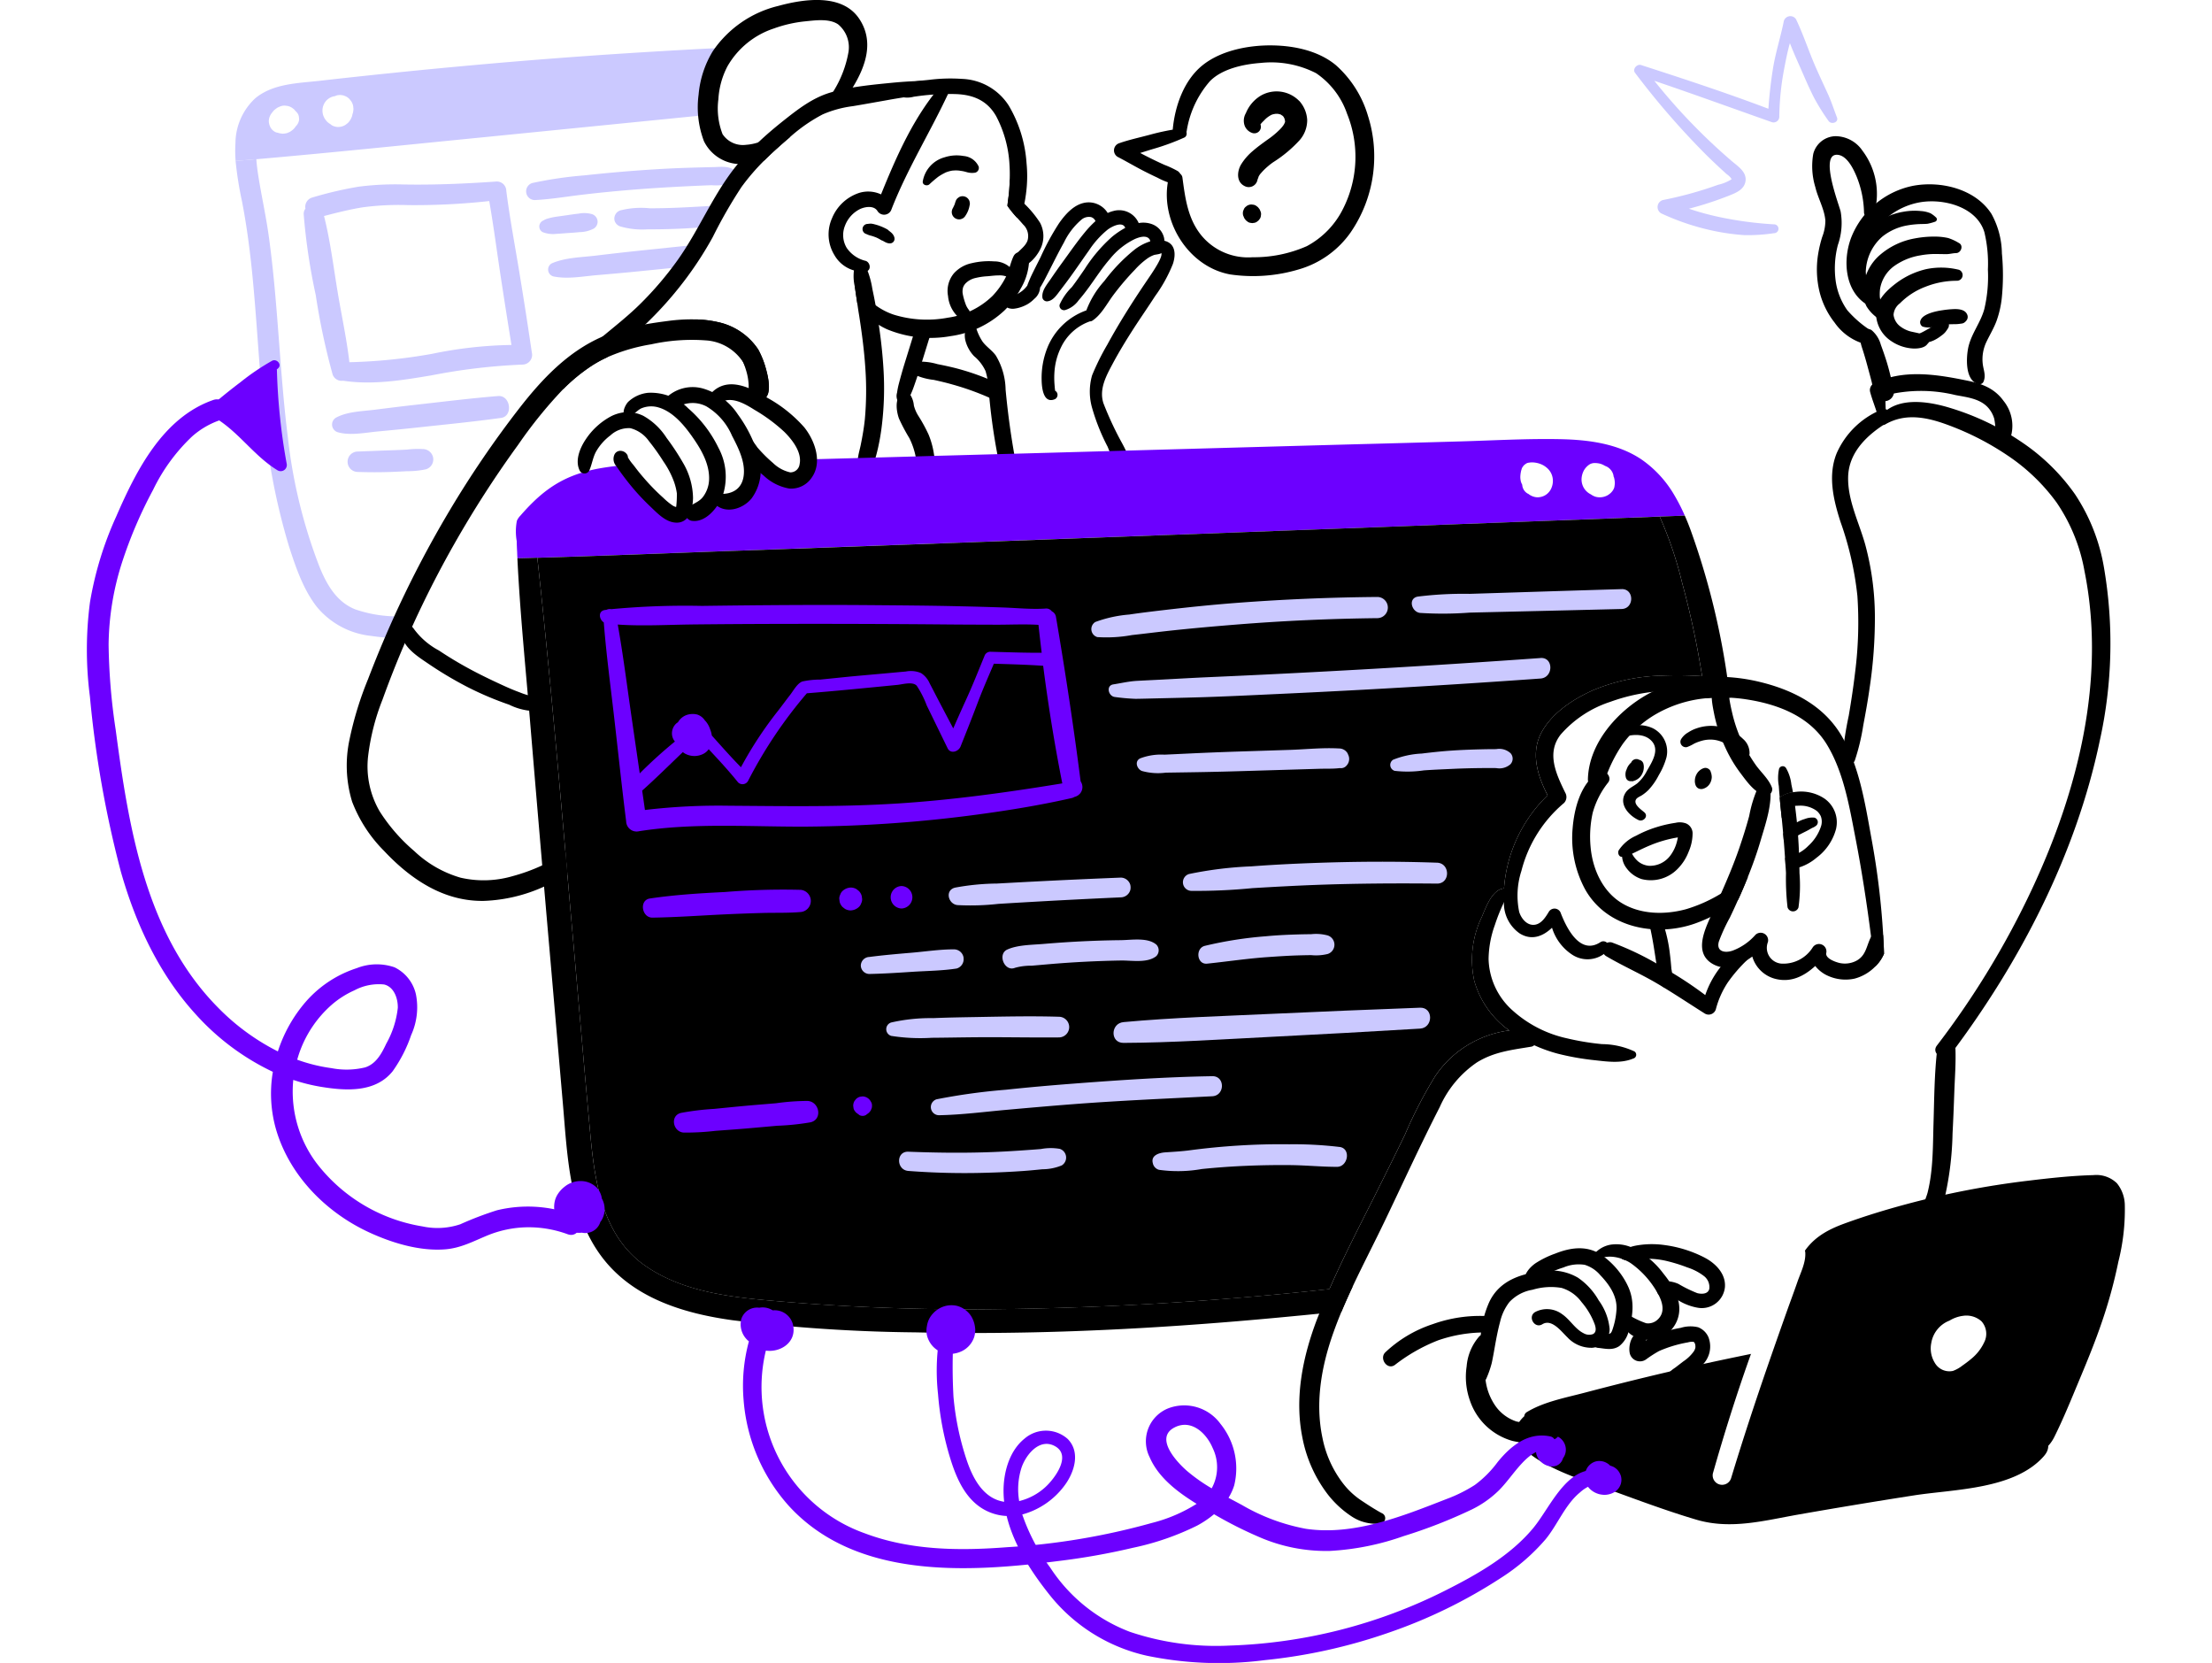 <svg xmlns="http://www.w3.org/2000/svg" width="318" height="239" viewBox="0 0 318 239">
  <g id="グループ_266" data-name="グループ 266" transform="translate(-133 -1685)">
    <rect id="長方形_8" data-name="長方形 8" width="318" height="239" transform="translate(133 1685)" fill="#fff"/>
    <g id="_Layer_" transform="translate(145.484 1685)">
      <g id="グループ_261" data-name="グループ 261" transform="translate(0.003 0)">
        <path id="パス_717" data-name="パス 717" d="M163.116,50.735l.01-.009c-.1.064-.109.077-.086.063l.035-.024.04-.03Z" transform="translate(-28.661 -8.916)"/>
        <path id="パス_718" data-name="パス 718" d="M183.059,40.808a2.518,2.518,0,0,0-.048-.42,2.75,2.75,0,0,0-1.658-1.94,3.643,3.643,0,0,0-1.986-.185,3.056,3.056,0,0,0-3.627-1.739,4.569,4.569,0,0,0-.828.289,3.238,3.238,0,0,0-2.838-1.528c-1.823.083-3.162,1.592-4.141,2.974a36.2,36.2,0,0,0-2.675,4.91c-.432.868-.88,1.729-1.3,2.605-.207.436-.391.889-.567,1.338-.019.048-.03.1-.046.144-.023.028-.048.055-.068.085l-.015.019c.041-.054-.077.094-.109.13-.059.068-.119.134-.182.2a4.632,4.632,0,0,1-.359.326l.036-.025c-.016.011-.031.022-.047.034l-.009.008a.536.536,0,0,1-.067.045l-.187.129c-.133.092-.269.179-.41.258q-.118.066-.237.124l-.067.031c-.152.056-.3.112-.46.154a4.368,4.368,0,0,0-.642.257.813.813,0,0,0,.193,1.476c.081.019.162.035.244.049a1.827,1.827,0,0,0,.639-.009,4.543,4.543,0,0,0,.553-.115,5.405,5.405,0,0,0,1.2-.492,4.764,4.764,0,0,0,1.006-.788,2.238,2.238,0,0,0,.8-1.355,1.531,1.531,0,0,0,.03-.259c.032-.05.065-.095.1-.147.419-.692.773-1.416,1.142-2.135.721-1.4,1.415-2.826,2.189-4.2a9.929,9.929,0,0,1,2.506-3.273,1.654,1.654,0,0,1,1.409-.377,1.03,1.03,0,0,1,.621.575,14.644,14.644,0,0,0-1.534,1.616c-1.165,1.409-2.206,2.927-3.283,4.4-.57.781-1.122,1.573-1.667,2.372s-1.3,1.665-1.137,2.666a.667.667,0,0,0,.8.457c.758-.125,1.262-.913,1.7-1.487.49-.641.982-1.284,1.456-1.938.927-1.279,1.812-2.588,2.729-3.875a13.186,13.186,0,0,1,2.679-2.984c.572-.43,2.154-1.275,2.534-.256a11.946,11.946,0,0,0-1.881,1.271,21.786,21.786,0,0,0-3.951,4.649c-.6.872-1.2,1.754-1.847,2.6a8.24,8.24,0,0,0-1.75,2.5.652.652,0,0,0,.793.792,3.7,3.7,0,0,0,1.934-1.4c.552-.635,1.066-1.3,1.559-1.985.969-1.339,1.868-2.735,2.958-3.982a10.388,10.388,0,0,1,3.589-2.852c.543-.233,1.479-.555,1.983-.082a.645.645,0,0,1,.205.429,7.161,7.161,0,0,0-2.365,1.278,25.086,25.086,0,0,0-4.23,4.418,13.26,13.26,0,0,0-2.588,4.223,9.425,9.425,0,0,0-5.639,5.461,11.722,11.722,0,0,0-.791,4.457c.011,1.107.208,3.6,1.952,2.824a.7.7,0,0,0-.021-1.207c0-.011,0-.01,0-.024a2.233,2.233,0,0,0-.034-.318c-.02-.294-.05-.587-.065-.881a12.133,12.133,0,0,1,.029-1.669,9.377,9.377,0,0,1,.907-3.289,7.283,7.283,0,0,1,4.173-3.776.586.586,0,0,0,.345-.094c1.283-.834,2.093-2.431,2.989-3.641a39.1,39.1,0,0,1,3.178-3.735,10.9,10.9,0,0,1,1.73-1.554,4.015,4.015,0,0,1,1-.522c.153-.049,1.139-.147.992-.325.3.368-.618,1.827-.821,2.164-.424.7-.9,1.378-1.359,2.058-1.976,2.918-3.877,5.92-5.563,9.014a34.692,34.692,0,0,0-2.18,4.4,8.53,8.53,0,0,0,.045,4.81,29.527,29.527,0,0,0,2.2,5.458,24.252,24.252,0,0,0,2.954,5.427c.5.6,1.318-.065,1.2-.7a23.963,23.963,0,0,0-2.276-5.6,47.538,47.538,0,0,1-2.492-5.4c-.644-2,.378-3.884,1.31-5.63.888-1.664,1.868-3.276,2.885-4.864,1.053-1.643,2.172-3.242,3.229-4.883a21.218,21.218,0,0,0,2.569-4.647c.454-1.386.367-2.947-1.243-3.322Z" transform="translate(-28.152 -6.202)"/>
        <path id="パス_719" data-name="パス 719" d="M159,65.868a9.828,9.828,0,0,0-1.405-4.9c-.546-.759-1.358-1.256-1.908-2a7.606,7.606,0,0,1-1.041-2.412.566.566,0,0,0-1.024-.134,3.078,3.078,0,0,0-.419,2.323,5.066,5.066,0,0,0,1.262,2.309,6.1,6.1,0,0,1,1.649,2.138,11.1,11.1,0,0,1,.462,2.834,86.435,86.435,0,0,0,2.256,13.772c.349,1.428,2.511.822,2.2-.606A114.688,114.688,0,0,1,159,65.867Z" transform="translate(-26.92 -9.869)"/>
        <path id="パス_720" data-name="パス 720" d="M146.141,56.8a1.03,1.03,0,0,0-1.7-.449,3.223,3.223,0,0,0-.757,1.574q-.21.678-.42,1.356-.434,1.4-.87,2.808c-.29.938-.555,1.877-.805,2.826a11.381,11.381,0,0,0-.283,1.394,1.609,1.609,0,0,0,.26,1.443.593.593,0,0,0,.572.152c.532-.124.764-.593.985-1.044a13.038,13.038,0,0,0,.571-1.364c.331-.926.643-1.851.933-2.791s.579-1.873.87-2.808q.21-.678.42-1.356a3.074,3.074,0,0,0,.224-1.741Z" transform="translate(-24.833 -9.856)"/>
        <path id="パス_721" data-name="パス 721" d="M137.825,69.006a32.018,32.018,0,0,1-.6,3.561c-.263,1.083-.558,2.573-1.586,3.179a.81.81,0,0,1-1.1-.287c-.47-1.076-.016-2.279.215-3.386.255-1.259.478-2.518.606-3.792a45.713,45.713,0,0,0,.063-7.314c-.167-2.534-.5-5.059-.893-7.569-.1-.574-.183-1.156-.263-1.729-.111-.717-.215-1.426-.318-2.143-.016-.08-.024-.159-.04-.247a6.745,6.745,0,0,1-.128-2.295,2.235,2.235,0,0,1,.247-.678.716.716,0,0,1,1.1-.143,2.314,2.314,0,0,1,.621.845,12.424,12.424,0,0,1,.685,2.6c.167.781.326,1.554.462,2.342.1.495.183.988.263,1.49.072.446.143.884.2,1.33.319,2.119.55,4.247.677,6.39A44.51,44.51,0,0,1,137.825,69.006Z" transform="translate(-23.51 -8.081)"/>
        <path id="パス_722" data-name="パス 722" d="M146.611,77.3a12.121,12.121,0,0,0-.776-2.825,23.461,23.461,0,0,0-1.526-2.773,5.208,5.208,0,0,1-.584-1.387,3.358,3.358,0,0,0-.543-1.582.973.973,0,0,0-1.356,0c-.861.759-.593,2.488-.244,3.452A26.413,26.413,0,0,0,143.075,75a10.463,10.463,0,0,1,.9,2.619c.21,1.014.138,2.061.355,3.069.259,1.2,1.839.966,2.2,0a7.077,7.077,0,0,0,.076-3.39Z" transform="translate(-24.832 -12.032)"/>
        <path id="パス_723" data-name="パス 723" d="M242.876,87.562c-1.2.048-2.406.1-3.609.135q-40.967,1.554-81.927,3.059-24.906.92-49.819,1.817c-9.863.343-19.735.757-29.606,1.043-.956.032-1.912.063-2.86.08-.024-.279-.032-.565-.04-.852-.032-.542-.056-1.076-.063-1.617a8.007,8.007,0,0,1,.024-2.924,2.431,2.431,0,0,1,.486-.717c2.558-2.932,5.043-5.035,8.844-6.191.35-.111.709-.207,1.067-.3.589-.152,1.179-.271,1.761-.367.709-.12,1.418-.215,2.127-.3.47-.056.948-.111,1.426-.143l6.278,7.012,5.02-1.187,1.371-.335,4.207-1.036,1.784-3.936.51-1.123,4.557,2.924,2.923-1.984-.4-1.139,1.187-.032,5.888-.159,2.525-.072,5.768-.159.5-.016c.725-.024,1.442-.04,2.167-.063,3.027-.08,6.063-.167,9.09-.247.8-.024,1.6-.048,2.4-.063l13.751-.382c.757-.024,1.522-.04,2.279-.064q16.253-.454,32.5-.9,7.755-.2,15.5-.422c4.8-.135,9.64-.422,14.461-.326,4.024.08,8.31.621,11.72,2.932A16.043,16.043,0,0,1,241.4,84.67a26.69,26.69,0,0,1,1.474,2.892Z" transform="translate(-13.154 -13.458)" fill="#6c00ff"/>
        <path id="パス_724" data-name="パス 724" d="M159.863,30.25c-.072.47-.135.956-.247,1.434a6.315,6.315,0,0,1-.247.869,2.507,2.507,0,0,1-.8,1.139,15.717,15.717,0,0,1-1.378-1.7v-.04c.063-.685.183-1.354.239-2.04.048-.574.079-1.155.087-1.737.024-.661.016-1.322-.024-1.976a16.827,16.827,0,0,0-1.92-7.091c-1.267-2.23-3.242-3.075-5.737-3.179a31.256,31.256,0,0,0-4.055.128c-.685.056-1.362.152-2.047.247a3.565,3.565,0,0,1-1.873.008.733.733,0,0,1-.319-1.2c.924-1.052,3.107-1.076,4.414-1.235a24.188,24.188,0,0,1,4.677-.135,8.334,8.334,0,0,1,6.74,3.824,18.694,18.694,0,0,1,2.566,8.3,18.73,18.73,0,0,1-.08,4.382Z" transform="translate(-24.848 -2.405)"/>
        <path id="パス_725" data-name="パス 725" d="M165.267,41.364c-.518,1.02-1.729,2.518-3.012,2.438-.5-.032-1.043-.534-.828-1.091.406-1.06,1.6-1.53,2.023-2.605a2.281,2.281,0,0,0-.621-2.342c-.287-.335-.582-.661-.876-.98a15.717,15.717,0,0,1-1.378-1.7v-.04c.063-.685.183-1.354.239-2.04.048-.574.079-1.155.087-1.737.326.55.534,1.2.876,1.745a11.672,11.672,0,0,0,1.123,1.657c.032.032.063.072.1.1a15.243,15.243,0,0,1,2.262,2.741,4.137,4.137,0,0,1,.008,3.848Z" transform="translate(-28.229 -5.496)"/>
        <path id="パス_726" data-name="パス 726" d="M159.01,45.192a8.6,8.6,0,0,1-1.227,4.047,12.281,12.281,0,0,1-2.342,3.131,14.119,14.119,0,0,1-7.7,3.665,16.362,16.362,0,0,1-9.1-.956,9.359,9.359,0,0,1-1.243-.661,8.995,8.995,0,0,1-3.092-3.1c-.111-.717-.215-1.426-.318-2.143-.016-.08-.024-.159-.04-.247a.341.341,0,0,1,.367.128,13.364,13.364,0,0,0,2.621,2.541,9.5,9.5,0,0,0,2.605,1.354,16.2,16.2,0,0,0,7.832.43,11.43,11.43,0,0,0,6.374-3.123,11.26,11.26,0,0,0,1.872-2.629c.518-.98.677-2.064,1.139-3.043.55-1.171,2.175-.478,2.247.606Z" transform="translate(-23.549 -7.73)"/>
        <path id="パス_727" data-name="パス 727" d="M153.44,35.12a.788.788,0,0,0-.124-.388,1.044,1.044,0,0,0-1.428-.374l-.212.163a1.04,1.04,0,0,0-.269.461l-.069.179c0,.016,0,.03-.006.046-.024.075-.046.15-.075.223-.08.178-.16.356-.255.526a1.1,1.1,0,0,0-.106.813,1.078,1.078,0,0,0,.485.631,1.062,1.062,0,0,0,.813.106l.252-.106a1.066,1.066,0,0,0,.378-.378,3.687,3.687,0,0,0,.6-1.484.8.8,0,0,0,.019-.416Z" transform="translate(-26.521 -6.015)"/>
        <path id="パス_728" data-name="パス 728" d="M153.843,28.708a2.607,2.607,0,0,0-2.167-1.525,5.626,5.626,0,0,0-2.725.183A4.334,4.334,0,0,0,145.8,30.85c-.058.513.635.7.956.4.219-.206.448-.411.678-.606.092-.078.257-.212.309-.254.107-.086.235-.189.311-.242a7.494,7.494,0,0,1,.8-.474l.185-.095c.035-.018.049-.027.059-.032s.006,0,.024-.008a4.4,4.4,0,0,1,.441-.149c.142-.04.285-.071.43-.1l.059-.012.047,0c.074-.007.149-.012.223-.016a4.693,4.693,0,0,1,.505,0l.193.016.131.02c.091.014.4.065.333.051.056.01.112.02.167.032.165.035.326.082.489.126a2.674,2.674,0,0,0,1.211.068.708.708,0,0,0,.49-.865Z" transform="translate(-25.631 -4.762)"/>
        <path id="パス_729" data-name="パス 729" d="M145.619,14.714c-3.966,4.574-6.44,10.187-8.7,15.766a4.4,4.4,0,0,0-3.1-.227,6.347,6.347,0,0,0-3.939,3.634,5.7,5.7,0,0,0,.337,5.32,4.709,4.709,0,0,0,4.508,2.363c.837-.15.667-1.293,0-1.531a4.581,4.581,0,0,1-2.74-1.866,3.587,3.587,0,0,1-.251-3.189,4.4,4.4,0,0,1,2.226-2.425c.753-.326,1.952-.492,2.448.316a1.119,1.119,0,0,0,2.018-.264c2.3-5.9,5.7-11.289,8.334-17.017.318-.693-.56-1.557-1.144-.883Z" transform="translate(-22.746 -2.543)"/>
        <path id="パス_730" data-name="パス 730" d="M139.437,40.289c-.041-.035-.083-.071-.126-.1l-.085-.068a1.169,1.169,0,0,0-.176-.138,1.106,1.106,0,0,0-.14-.129c-.061-.041-.128-.075-.192-.11a8.163,8.163,0,0,0-.861-.389,6.18,6.18,0,0,0-.789-.251,2.607,2.607,0,0,0-.6-.111,3.865,3.865,0,0,0-.436.042.739.739,0,0,0-.2,1.449l.04.016.14.065a3.288,3.288,0,0,0,.548.176c.228.063.448.143.668.227l.059.024.15.071q.174.084.342.18l.166.1c.024.014.047.029.072.042a1.231,1.231,0,0,0,.175.063s0,0,.008.007a.621.621,0,0,0,.073.039l.192.109c.387.22.964.394,1.292-.018s.028-.991-.319-1.288Z" transform="translate(-23.785 -6.853)"/>
        <path id="パス_731" data-name="パス 731" d="M159.427,46.751a3.372,3.372,0,0,0-2.6-1.182,10.532,10.532,0,0,0-3.209.256,4.735,4.735,0,0,0-2.594,1.484,3.958,3.958,0,0,0-.825,3.235,4.7,4.7,0,0,0,1.264,2.824,1.221,1.221,0,0,0,1.625.062.769.769,0,0,0,.248-.386.715.715,0,0,0-.17-.535,2.893,2.893,0,0,1-.471-.889,8.79,8.79,0,0,1-.384-1.391,2.04,2.04,0,0,1,.106-1.067c-.063.152.095-.164.088-.154s.112-.152.124-.173a2.752,2.752,0,0,1,.192-.2s.265-.21.121-.106a2.966,2.966,0,0,1,1.259-.585,9.369,9.369,0,0,1,1.665-.237c.513-.04,1.029-.12,1.544-.116a2.829,2.829,0,0,1,1.237.172.648.648,0,0,0,.781-1.012Z" transform="translate(-26.395 -8.004)"/>
        <path id="パス_732" data-name="パス 732" d="M51.063,93.484c-.231.454-.454.917-.669,1.378-.271.589-.534,1.179-.8,1.777-.4-.016-.8-.032-1.211-.063-.98-.063-1.96-.152-2.932-.3a11.7,11.7,0,0,1-7.816-4.166c-1.952-2.494-3.027-5.665-3.992-8.644a93.275,93.275,0,0,1-3.688-19.575c-.669-6.74-.98-13.5-1.673-20.244-.343-3.314-.789-6.613-1.426-9.887a49.888,49.888,0,0,1-.908-5.752c1-.08,1.984-.167,2.98-.247.056.773.152,1.53.263,2.255.454,2.932,1.115,5.832,1.522,8.78.446,3.219.773,6.454,1.043,9.688.55,6.437.9,12.9,1.713,19.32A74.022,74.022,0,0,0,38,86.322c1.035,2.549,2.445,5.051,5.123,6.127a18.551,18.551,0,0,0,6.525,1.012l1.418.024Z" transform="translate(-4.564 -4.88)" fill="#cbc9ff"/>
        <path id="パス_733" data-name="パス 733" d="M96.687,7.7c-.024.135-.048.263-.072.391a8.366,8.366,0,0,1-.271,1.115c-.143.43-.311.852-.454,1.282-.056.183-.12.374-.167.558-.207.693-.374,1.395-.526,2.088-.1.494-.191,1-.255,1.5q-.084.586-.119,1.171c-.032.494-.048.98-.048,1.466,0,.12.008.239.008.359l-1.45.143q-15.3,1.529-30.578,3.051C51.481,21.932,40.207,23.119,28.918,24.1c-1,.08-1.984.167-2.98.247a18.226,18.226,0,0,1-.04-2.295c.008-.1.008-.183.016-.279a8.891,8.891,0,0,1,2.844-6.43c2.581-2.136,6.126-2.159,9.3-2.518Q49.112,11.57,60.206,10.57q10.982-.992,22-1.7,5.606-.359,11.21-.654c.486-.024.98-.048,1.466-.056a5.985,5.985,0,0,1,.8-1.052c.446-.478,1.115.032,1.012.589Z" transform="translate(-4.552 -1.216)" fill="#cbc9ff"/>
        <path id="パス_734" data-name="パス 734" d="M70.623,56.225c-.824-5.556-1.274-8.339-1.808-11.6-.635-3.87-1.371-7.744-1.864-11.632A1.366,1.366,0,0,0,65.6,31.646c-4.47.311-8.916.51-13.4.43a41.4,41.4,0,0,0-6.438.311,54.163,54.163,0,0,0-6.645,1.545,1.392,1.392,0,0,0-1.043,1.617,1.234,1.234,0,0,0-.247.837,87.492,87.492,0,0,0,1.728,11.576,97.758,97.758,0,0,0,2.43,11.425,1.377,1.377,0,0,0,1.506.893c4.246.645,8.564-.072,12.764-.781A85.767,85.767,0,0,1,69.3,57.962a1.4,1.4,0,0,0,1.323-1.737Zm-14.27.176A77.414,77.414,0,0,1,44.394,57.62C44,54.234,43.255,50.848,42.7,47.5c-.6-3.609-1.052-7.338-1.952-10.891,1.8-.478,3.609-.924,5.45-1.235a39.449,39.449,0,0,1,6.581-.335,97.485,97.485,0,0,0,11.72-.582c.621,3.545,1.084,7.139,1.625,10.7q.764,5,1.569,9.983A60.248,60.248,0,0,0,56.353,56.4Z" transform="translate(-6.652 -5.562)" fill="#cbc9ff"/>
        <path id="パス_735" data-name="パス 735" d="M106.7,31.095a2.189,2.189,0,0,1-.813.462,9.716,9.716,0,0,1-2.645.176c-1.179.04-2.351.1-3.529.152-2.422.12-4.836.263-7.25.454q-3.716.287-7.425.717c-2.39.271-4.8.7-7.2.813a1.254,1.254,0,0,1-.326-2.454,56.958,56.958,0,0,1,7.529-1.1q3.609-.394,7.234-.669c2.478-.183,4.955-.335,7.441-.414q1.864-.059,3.729-.1c1.156-.016,2.327-.239,3.258.55a.73.73,0,0,1,.223.326A1.033,1.033,0,0,1,106.7,31.1Z" transform="translate(-13.47 -5.114)" fill="#cbc9ff"/>
        <path id="パス_736" data-name="パス 736" d="M81.365,40.14c.556-.027,1.11-.077,1.665-.115s1.111-.073,1.665-.132a4.54,4.54,0,0,0,2.055-.509,1.151,1.151,0,0,0,.544-1.135,1.168,1.168,0,0,0-.816-.947,4.134,4.134,0,0,0-1.906-.066c-.631.067-1.257.166-1.885.256-.549.078-1.1.147-1.648.237-.282.046-.558.124-.835.195a2.6,2.6,0,0,0-.7.293.992.992,0,0,0-.241.15c-.016.012-.032.017-.049.03l.011.008a.915.915,0,0,0,.181,1.488,4.087,4.087,0,0,0,1.961.249Z" transform="translate(-13.879 -6.531)" fill="#cbc9ff"/>
        <path id="パス_737" data-name="パス 737" d="M106.843,35.784c-.462.869-.893,1.753-1.306,2.653-.063.143-.135.3-.2.446h-.008c-1.395.143-2.788.231-4.19.287-1.442.056-2.892.087-4.342.08a11.353,11.353,0,0,1-3.88-.4,1.193,1.193,0,0,1-.279-.111.127.127,0,0,0-.04-.016v-.008a1.259,1.259,0,0,1-.558-.709,1.244,1.244,0,0,1,.845-1.482,12.206,12.206,0,0,1,4.215-.3c1.347,0,2.693-.032,4.04-.087s2.693-.135,4.039-.207c.454-.024,1.06-.111,1.665-.143Z" transform="translate(-16.174 -6.29)" fill="#cbc9ff"/>
        <path id="パス_738" data-name="パス 738" d="M102.168,42.638c-.47,1.052-.964,2.112-1.514,3.131-2.2.223-4.39.446-6.589.661-2.167.223-4.334.415-6.5.6-2.047.167-4.35.63-6.382.183a1.021,1.021,0,0,1-.239-1.849c1.944-.868,4.326-.884,6.422-1.139q3.25-.394,6.509-.733c2.764-.287,5.529-.582,8.294-.852Z" transform="translate(-14.144 -7.495)" fill="#cbc9ff"/>
        <path id="パス_739" data-name="パス 739" d="M66.642,69.058c-3.931.319-7.848.809-11.767,1.246-1.964.219-3.923.462-5.883.711-1.828.233-4.039.258-5.674,1.16a1.152,1.152,0,0,0,.272,2.082c1.783.523,3.968.056,5.794-.112q2.945-.272,5.883-.588c3.936-.426,7.879-.812,11.8-1.355,1.773-.246,1.369-3.289-.425-3.144Z" transform="translate(-7.521 -12.138)" fill="#cbc9ff"/>
        <path id="パス_740" data-name="パス 740" d="M56.328,78.3a12.654,12.654,0,0,0-2.295.073q-1.2.063-2.393.1c-1.565.054-3.129.119-4.694.179a1.466,1.466,0,0,0,0,2.932c1.6.054,3.19.059,4.79,0q1.149-.043,2.3-.108a12.525,12.525,0,0,0,2.689-.268,1.485,1.485,0,0,0,1.062-1.626,1.512,1.512,0,0,0-1.456-1.285Z" transform="translate(-7.997 -13.756)" fill="#cbc9ff"/>
        <path id="パス_741" data-name="パス 741" d="M139.63,15.5c-.917.08-1.793.343-2.7.43-.773.08-1.545.111-2.31.2-1.7.183-3.378.454-5.052.757-1.625.287-3.242.582-4.868.852a15.822,15.822,0,0,0-4.318,1.179,23.109,23.109,0,0,0-4.748,3.306c-.55.462-1.091.94-1.617,1.41-.685.606-1.354,1.235-2,1.88a31.636,31.636,0,0,0-3.314,3.848,69.12,69.12,0,0,0-4.127,7.195,51.026,51.026,0,0,1-4.231,6.469A52.686,52.686,0,0,1,95.206,48.8c-.1.1-.207.2-.319.3-1.777,1.665-3.744,3.1-5.529,4.757a16.919,16.919,0,0,0-2.136,1.163,25.128,25.128,0,0,0-4.191,3.442,17.123,17.123,0,0,1,5.028-7.043c.215-.183.438-.374.661-.558,1.9-1.586,3.84-3.1,5.593-4.86a48.672,48.672,0,0,0,5.219-6.15c3.163-4.446,5.146-9.577,8.636-13.792.159-.191.319-.382.486-.574q1.171-1.327,2.462-2.534c1.115-1.067,2.295-2.064,3.5-3.027,2.159-1.713,4.335-3.434,7.036-4.191.08-.024.152-.04.231-.063.924-.255,1.864-.446,2.82-.613,1.888-.319,3.816-.5,5.689-.685,1.665-.159,3.331-.263,5-.263a20.515,20.515,0,0,1,4.342.613c.478.1.319.757-.1.789Z" transform="translate(-14.598 -2.479)"/>
        <path id="パス_742" data-name="パス 742" d="M102.192,84.29a6.417,6.417,0,0,1-.072.852,3.668,3.668,0,0,1-.773,1.952,1.939,1.939,0,0,1-1.49.654c-1.514.008-2.741-1.306-3.753-2.271a33.062,33.062,0,0,1-3.234-3.529c-.526-.669-1.036-1.347-1.514-2.047-.072-.1-.135-.191-.2-.287a1.533,1.533,0,0,1-.231-1.7.928.928,0,0,1,.852-.486,1.17,1.17,0,0,1,.948.542.673.673,0,0,1,.111.391,6.242,6.242,0,0,0,.725,1.02c.1.128.2.255.287.367.4.534.82,1.052,1.259,1.554a31.046,31.046,0,0,0,2.82,2.884,10.392,10.392,0,0,0,1.251,1.043,1.7,1.7,0,0,0,.582.271,1.1,1.1,0,0,0,.032-.151,15.433,15.433,0,0,0,.08-1.817,8.521,8.521,0,0,0-.415-1.673A12.934,12.934,0,0,0,98.1,79.191c-.1-.143-.191-.279-.279-.422a30.575,30.575,0,0,0-1.976-2.757,4.7,4.7,0,0,0-2.661-1.84A3.863,3.863,0,0,0,90.329,75.2a7.658,7.658,0,0,0-2.071,2.334c-.478.869-.582,1.856-.988,2.741,0,.008-.008.016-.008.024a.764.764,0,0,1-1.06.27.614.614,0,0,1-.279-.27c-.765-1.475.048-3.362.917-4.621a9.995,9.995,0,0,1,3.625-3.242,5.56,5.56,0,0,1,1.753-.534,5.119,5.119,0,0,1,1.634.08,5.185,5.185,0,0,1,1.2.415,9.467,9.467,0,0,1,3.338,3.163,34.871,34.871,0,0,1,2.366,3.585,10.272,10.272,0,0,1,1.442,5.147Z" transform="translate(-15.053 -12.633)"/>
        <path id="パス_743" data-name="パス 743" d="M107.251,76.37a17.729,17.729,0,0,0-4.347-5.66,7.574,7.574,0,0,0-5.766-2.224,4.889,4.889,0,0,0-2.848,1.293c-.413.406-1.2,1.967-.116,2.08.713.074,1.381-.876,2.005-1.143a3.663,3.663,0,0,1,2.487-.12c2.029.6,3.632,2.5,4.806,4.171,1.278,1.813,2.536,3.93,2.441,6.226a4.388,4.388,0,0,1-.857,2.425c-.612.817-1.494.966-2.215,1.6a1.113,1.113,0,0,0,.488,1.85c2.07.392,3.873-1.916,4.546-3.61a8.727,8.727,0,0,0-.625-6.887Z" transform="translate(-16.461 -12.031)"/>
        <path id="パス_744" data-name="パス 744" d="M114.176,77.3a19.305,19.305,0,0,0-2.947-5.892,9.014,9.014,0,0,0-4.751-3.62,5.486,5.486,0,0,0-5.893,1.625,1.009,1.009,0,0,0,.262,1.313,1.039,1.039,0,0,0,1.336-.079,4.276,4.276,0,0,1,4.544-.366,9.047,9.047,0,0,1,3.674,4.207c.9,1.727,1.957,3.791,1.676,5.8-.266,1.9-1.686,2.656-3.475,2.564a.886.886,0,0,0-.621,1.5c1.557,1.436,4,.663,5.231-.836a6.8,6.8,0,0,0,.963-6.213Z" transform="translate(-17.658 -11.873)"/>
        <path id="パス_745" data-name="パス 745" d="M122.241,73.209a19.758,19.758,0,0,0-5.485-4.346c-2.387-1.438-5.58-3.027-7.907-.579-.7.74.25,2.145,1.142,1.481,1.615-1.2,3.678.03,5.1.925a23.961,23.961,0,0,1,4.281,3.167c1.124,1.122,2.55,2.922,2.187,4.63a1.328,1.328,0,0,1-1.353,1.18,5.154,5.154,0,0,1-2.461-1.34,20.391,20.391,0,0,1-2.261-2.252,14.751,14.751,0,0,0-2.108-2.491c-.4-.284-.874.105-.9.516-.078,1.24.748,2.361,1.4,3.35a12.247,12.247,0,0,0,2.516,2.68,7.134,7.134,0,0,0,3.659,1.86,3.541,3.541,0,0,0,3.245-1.564c1.575-2.212.467-5.3-1.055-7.218Z" transform="translate(-19.094 -11.779)"/>
        <path id="パス_746" data-name="パス 746" d="M128.84,12.572c-.35.582-.733,1.147-1.108,1.681A1.008,1.008,0,0,1,126,13.234l.024-.048a15.763,15.763,0,0,0,2.215-5.752,4.278,4.278,0,0,0-1.5-3.936c-1.275-.869-3.3-.574-4.748-.43a18.692,18.692,0,0,0-4.47,1.02,12.011,12.011,0,0,0-6.693,5.45,11.632,11.632,0,0,0-1.3,4.724,10.229,10.229,0,0,0,.6,5.019,3.509,3.509,0,0,0,3.4,1.53,7.234,7.234,0,0,0,1.729-.343c.287-.088.574-.191.852-.3.869-.335,1.713-.606,2.605-.869a.982.982,0,0,1,1.06.446c-.55.462-1.091.94-1.617,1.41-.685.606-1.354,1.235-2,1.88a8.088,8.088,0,0,1-3.466.574,3.167,3.167,0,0,1-.382-.04,5.866,5.866,0,0,1-4.86-3.283,13.807,13.807,0,0,1-.765-6.684,14.392,14.392,0,0,1,2.032-6.23A15.872,15.872,0,0,1,118.14.851c3.665-1,9.138-1.825,11.608,1.808,2.223,3.275.956,6.876-.908,9.911Z" transform="translate(-18.739 0)"/>
        <path id="パス_747" data-name="パス 747" d="M74.453,119.671a.794.794,0,0,0-1.138-.463c.347-.15-.069-.083-.291-.135a11.216,11.216,0,0,1-1.2-.417c-.856-.309-1.689-.677-2.516-1.057-1.586-.73-3.167-1.49-4.7-2.321q-2.239-1.21-4.359-2.626a10.656,10.656,0,0,1-3.624-3.134.985.985,0,0,0-1.792.756c.35,2,2.372,3.245,3.925,4.3a54.574,54.574,0,0,0,5.6,3.332,46.187,46.187,0,0,0,5.985,2.537,8.822,8.822,0,0,0,2.794.85c.814-.017,1.672-.754,1.317-1.622Z" transform="translate(-9.638 -19.165)"/>
        <path id="パス_748" data-name="パス 748" d="M105.829,66.561a7.167,7.167,0,0,1-1.634-1.514,25.178,25.178,0,0,1-1.824-3.116c-.008-.016-.024-.04-.032-.056a6.908,6.908,0,0,0-5.457-3.171,27.012,27.012,0,0,0-7.752.565,26.185,26.185,0,0,0-6.4,1.888A16.913,16.913,0,0,0,80.6,62.322a25.126,25.126,0,0,0-4.191,3.442A64.8,64.8,0,0,0,69.985,73.7a151.1,151.1,0,0,0-9.066,14.046,148.115,148.115,0,0,0-7.449,14.978q-1.6,3.752-2.988,7.6a32.565,32.565,0,0,0-2.071,8.11,12.83,12.83,0,0,0,1.665,7.975,25.318,25.318,0,0,0,4.972,5.7,16.2,16.2,0,0,0,6.637,3.816,14.818,14.818,0,0,0,7.489-.215,26.349,26.349,0,0,0,4.27-1.554c1.147-.526,2.262-1.115,3.355-1.753.087,1.043.183,2.079.271,3.123a35.923,35.923,0,0,1-3.362,1.681,22.781,22.781,0,0,1-8.612,2.056c-5.808.12-10.58-3.116-14.412-7.2a20.216,20.216,0,0,1-4.574-7.051,17.817,17.817,0,0,1-.374-8.947,49.066,49.066,0,0,1,2.677-8.709q1.626-4.254,3.49-8.414a155.1,155.1,0,0,1,8.222-15.783A145.314,145.314,0,0,1,70.114,68.5C73.4,64.273,77.133,60.314,82.1,58.163c.207-.1.422-.183.637-.271a28.76,28.76,0,0,1,5.529-1.49c1.06-.191,2.127-.343,3.187-.478a24.993,24.993,0,0,1,4.087-.231,15.718,15.718,0,0,1,3.107.374,9.276,9.276,0,0,1,5.721,3.761c.063.087.12.176.176.271v.008a12.635,12.635,0,0,1,1.036,2.6c.271.972.709,2.733.255,3.857Z" transform="translate(-7.974 -9.787)"/>
        <path id="パス_749" data-name="パス 749" d="M284.341,149.675c-.287.717-.582,1.426-.893,2.136-.159.374-.326.741-.5,1.115-.406.319-.828.63-1.243.917a19.457,19.457,0,0,1-2.741,1.586,22.291,22.291,0,0,1-2.112.892c-5.648,2.04-12.756.709-15.894-4.828a15.516,15.516,0,0,1-1.825-8.724c.223-2.9,1.123-6.422,3.665-8.158.861-.589,2.088.6,1.466,1.466a12.174,12.174,0,0,0-2.239,4.382,15.86,15.86,0,0,0-.3,4.907c.271,3.083,1.657,6.271,4.342,7.975,2.749,1.745,6.318,1.8,9.377.964a21.219,21.219,0,0,0,4.884-2.159c.056-.032.1-.063.159-.1,1.3-.757,2.525-1.681,3.856-2.375Z" transform="translate(-45.545 -23.634)"/>
        <path id="パス_750" data-name="パス 750" d="M304.389,157.823a5.722,5.722,0,0,1-1.259,1.832.763.763,0,0,1-.12-.335q-.228-1.96-.478-3.92c-.613-4.789-1.347-9.568-2.263-14.285-.869-4.478-1.681-9.361-4.072-13.321-2.462-4.079-7.011-5.824-11.545-6.525a23.752,23.752,0,0,0-2.366-.247,21.391,21.391,0,0,0-3.569.087,17.64,17.64,0,0,0-7.489,2.494,15.765,15.765,0,0,0-4.374,4.031,20.647,20.647,0,0,0-2.653,5.4c-.446,1.235-2.422,1.115-2.382-.319.135-5.2,4.294-9.8,8.62-12.206.2-.111.406-.215.606-.319a20.245,20.245,0,0,1,7.226-2.056c.415-.04.837-.072,1.251-.087.773-.032,1.554-.024,2.327.008a26.338,26.338,0,0,1,4.255.6c4.931,1.123,9.6,3.386,12.214,7.9,2.557,4.405,3.37,9.792,4.27,14.731a111.778,111.778,0,0,1,1.682,13.879c.056.884.1,1.769.119,2.661Z" transform="translate(-46.026 -20.747)"/>
        <path id="パス_751" data-name="パス 751" d="M303.387,143.349a7.6,7.6,0,0,1-2.812,4.183,7.273,7.273,0,0,1-2.255,1.315,2.125,2.125,0,0,1-.215.063,2.158,2.158,0,0,1-1.992-.176c-.016-.374-.04-.749-.072-1.132.51-.415,1.2-.374,1.793-.645a1.472,1.472,0,0,0,.215-.12,5.467,5.467,0,0,0,1.339-1.012,6.505,6.505,0,0,0,1.84-2.853,2.19,2.19,0,0,0-.04-1.378,2.232,2.232,0,0,0-.606-.8,3.961,3.961,0,0,0-2.549-.733c-.183,0-.367.008-.55.024a2.944,2.944,0,0,0-.94.223c-.335.16-.828.5-.749.932a.587.587,0,0,1-.231.6c-.08-.757-.159-1.514-.231-2.271-.024-.223-.039-.454-.056-.685a4.1,4.1,0,0,1,1.9-.757c.183-.032.374-.056.558-.072a6.067,6.067,0,0,1,4,1,4.161,4.161,0,0,1,1.649,4.294Z" transform="translate(-51.907 -24.264)"/>
        <path id="パス_752" data-name="パス 752" d="M300.664,143.679a1.942,1.942,0,0,1-.582.35c-.159.08-.311.167-.462.256-.311.183-.645.335-.964.5-.215.111-.43.215-.637.335a9.532,9.532,0,0,0-1.282.765.662.662,0,0,1-.781-.079c-.008-.12-.024-.247-.032-.367-.016-.191-.032-.382-.048-.574v-.008c.016-.016.024-.032.04-.048a8.365,8.365,0,0,1,1.888-1.538c.016-.008.04-.024.056-.032a5.226,5.226,0,0,1,1.156-.486,2.859,2.859,0,0,1,1.362-.183.668.668,0,0,1,.287,1.108Z" transform="translate(-52.012 -25.055)"/>
        <path id="パス_753" data-name="パス 753" d="M271.925,126.853a4.862,4.862,0,0,0-5.063.713.449.449,0,0,0,.452.774c1.415-.6,3.512-.849,4.607.485,1.062,1.295-.112,3.02-.79,4.221a5.785,5.785,0,0,1-1.376,1.77c-.569.445-1.263.7-1.671,1.33-1.044,1.622.432,3.261,1.855,3.934.671.317,1.484-.534.849-1.1-.426-.379-1.632-1.157-1.194-1.876.166-.271.588-.422.841-.588a5.674,5.674,0,0,0,.963-.783,9.283,9.283,0,0,0,1.464-2.117,10.031,10.031,0,0,0,1.108-2.58,3.727,3.727,0,0,0-2.044-4.185Z" transform="translate(-46.875 -22.222)"/>
        <path id="パス_754" data-name="パス 754" d="M282.86,134.848a1.552,1.552,0,0,0-.042-.2.786.786,0,0,0-.041-.093.8.8,0,0,0-.091-.255.605.605,0,0,0-.209-.227.781.781,0,0,0-.707-.145,1.8,1.8,0,0,0-.7.418,1.751,1.751,0,0,0-.377.516,1.907,1.907,0,0,0-.218.81,1.629,1.629,0,0,0,.082.648.886.886,0,0,0,.391.509.924.924,0,0,0,.656.086,1.674,1.674,0,0,0,1.081-.857,1.96,1.96,0,0,0,.216-.786,1.763,1.763,0,0,0-.039-.42Z" transform="translate(-49.304 -23.536)"/>
        <path id="パス_755" data-name="パス 755" d="M276.889,143.563a2.621,2.621,0,0,0-1.535-.1,17.633,17.633,0,0,0-2.711.616,16.071,16.071,0,0,0-2.959,1.236,5.76,5.76,0,0,0-2.513,2.112c-.171.357.016.954.493.926a3.07,3.07,0,0,0,.633,1.62,4.341,4.341,0,0,0,2.174,1.576,5.363,5.363,0,0,0,5.174-1.466,7.041,7.041,0,0,0,1.592-2.482,6.562,6.562,0,0,0,.56-2.7,1.561,1.561,0,0,0-.91-1.339Zm-1.372,2.717a5.56,5.56,0,0,1-.875,1.826,3.654,3.654,0,0,1-3.106,1.536,2.877,2.877,0,0,1-1.573-.636,3.858,3.858,0,0,1-.87-1.1c.251-.115.5-.235.735-.352.634-.311,1.264-.607,1.916-.876a17.756,17.756,0,0,1,3.936-1.118,6.989,6.989,0,0,1-.164.72Z" transform="translate(-46.956 -25.207)"/>
        <path id="パス_756" data-name="パス 756" d="M270.95,133.023a.781.781,0,0,0-.6-.552.839.839,0,0,0-.3-.105.819.819,0,0,0-.807.387c-.025.039-.041.083-.064.124-.015.012-.032.021-.047.034a2.227,2.227,0,0,0-.308.356,1.488,1.488,0,0,0-.155.258,2.207,2.207,0,0,0-.127.306v0c-.024.054-.051.1-.073.161a1.725,1.725,0,0,0-.039,1.034.737.737,0,0,0,.331.431.779.779,0,0,0,.462.077l.106.014a.483.483,0,0,0,.248-.055c.011,0,.021-.014.033-.02a.808.808,0,0,0,.256-.091,1.925,1.925,0,0,0,.908-.9,2.762,2.762,0,0,0,.155-.383,2.429,2.429,0,0,0,.072-.414,1.852,1.852,0,0,0-.056-.666Z" transform="translate(-47.178 -23.266)"/>
        <path id="パス_757" data-name="パス 757" d="M286.98,128.471a6.586,6.586,0,0,0-4.114-1.88,6.356,6.356,0,0,0-2.528.318,5.2,5.2,0,0,0-1.257.6,2.8,2.8,0,0,0-1.03.984.776.776,0,0,0,.865,1.125,6.135,6.135,0,0,0,1.027-.5,6.55,6.55,0,0,1,.973-.372,4.605,4.605,0,0,1,1.953-.161,4.49,4.49,0,0,1,1.793.686,8.386,8.386,0,0,1,1.405,1.292,2.15,2.15,0,0,0,.421.29c.178.117.29.285.508.345a.717.717,0,0,0,.9-.6,2.693,2.693,0,0,0-.912-2.127Z" transform="translate(-48.865 -22.249)"/>
        <path id="パス_758" data-name="パス 758" d="M281.714,120.019c-.709.048-1.426.063-2.135.063h-.159c-.781-.008-1.562-.031-2.342-.063l-1.1-.048c-1.538-.072-3.092-.128-4.637-.063-.964.04-1.92.111-2.868.239-.008-.008-.008,0-.008,0a26.742,26.742,0,0,0-6.023,1.426,16.053,16.053,0,0,0-7.115,4.692c-2.1,2.677-.645,5.7.661,8.381a1.227,1.227,0,0,1-.191,1.466,18.788,18.788,0,0,0-6.119,9.752,11.5,11.5,0,0,0-.319,5.9c.287.924,1.091,1.96,2.183,1.849,1-.1,1.617-1.107,2.088-1.888a.952.952,0,0,1,1.713.231c.845,2.159,2.781,6.087,5.721,4.135a.766.766,0,0,1,.9.087.717.717,0,0,1,.183,1,3.6,3.6,0,0,1-.621.637,4.019,4.019,0,0,1-4.509.12,7.118,7.118,0,0,1-2.94-3.9c-1.267,1.211-2.9,1.9-4.645.821a5.312,5.312,0,0,1-2.271-4.461,14.161,14.161,0,0,1,.016-2.016c.008-.111.016-.215.024-.319A20.776,20.776,0,0,1,253.446,135c-1.474-2.876-2.51-6.167-.8-9.186,1.569-2.773,4.629-4.741,7.473-5.976a27.352,27.352,0,0,1,9.863-2.04,50.214,50.214,0,0,1,5.681.08q.633.048,1.267.12h.016c.8.08,1.593.191,2.382.335.861.143,1.713.335,2.541.558a.574.574,0,0,1-.152,1.123Z" transform="translate(-43.444 -20.7)"/>
        <path id="パス_759" data-name="パス 759" d="M292.082,134.059c-.475-1.287-1.607-2.223-2.38-3.336A23.57,23.57,0,0,1,287.577,127a21.047,21.047,0,0,1-1.262-3.875c-.15-.641-.284-1.287-.373-1.94a5.2,5.2,0,0,0-.589-2.185.9.9,0,0,0-1.531,0c-.742,1.335-.308,3.153-.034,4.574a20.947,20.947,0,0,0,1.485,4.5,19.626,19.626,0,0,0,2.288,3.9c.9,1.19,1.945,2.716,3.44,3.165A.884.884,0,0,0,292.082,134.059Z" transform="translate(-49.821 -20.842)"/>
        <path id="パス_760" data-name="パス 760" d="M307.888,161.043a5.722,5.722,0,0,1-1.259,1.832,6.471,6.471,0,0,1-2.988,1.745,6.143,6.143,0,0,1-4.183-.589A4.827,4.827,0,0,1,298,162.8c-1.61,1.474-3.546,2.47-5.888,1.808a4.656,4.656,0,0,1-3.163-3.163c-1.689,1.219-3.673,2.159-5.609,1.108-2.709-1.474-1.418-4.565-.4-6.8.111-.239.223-.478.319-.693.406-.9.8-1.793,1.2-2.684.941-2.127,1.841-4.263,2.605-6.478.526-1.538,1.02-3.091,1.442-4.661a18.248,18.248,0,0,1,1.442-4.494c.335-.589,1.434-.55,1.545.2.391,2.542-.645,5.441-1.354,7.856-.518,1.769-1.139,3.5-1.825,5.2-.287.717-.582,1.426-.893,2.135-.159.374-.326.741-.5,1.115-.382.876-.789,1.745-1.2,2.605a25.3,25.3,0,0,0-1.569,3.41c-.438,1.474.876,1.737,2.032,1.306a8.205,8.205,0,0,0,3.218-2.247,1.079,1.079,0,0,1,1.793,1.043,2.274,2.274,0,0,0,2.119,3.1,4.983,4.983,0,0,0,4.311-2.319,1.072,1.072,0,0,1,1.952.821c-.111.789,1.442,1.306,2,1.418a3.582,3.582,0,0,0,2.263-.3c1.5-.757,1.506-2.2,2.183-3.473.04-.072.08-.152.128-.223a.943.943,0,0,1,1.61-.016c.056.884.1,1.769.12,2.661Z" transform="translate(-49.525 -23.967)"/>
        <path id="パス_761" data-name="パス 761" d="M297.128,137.352a4.1,4.1,0,0,0-1.9.757c-.056-.55-.1-1.1-.135-1.649a6.431,6.431,0,0,1,.032-2.469.556.556,0,0,1,1-.128,6.024,6.024,0,0,1,.773,2.358c.08.374.159.749.231,1.132Z" transform="translate(-51.855 -23.484)"/>
        <path id="パス_762" data-name="パス 762" d="M297.977,154.684a.825.825,0,0,1-1.578,0,36.294,36.294,0,0,1-.223-4.924c-.016-.335-.04-.669-.063-1-.016-.374-.04-.749-.072-1.132-.056-.86-.12-1.721-.191-2.589-.008-.12-.024-.247-.032-.367-.016-.191-.032-.382-.048-.574v-.008c-.064-.741-.135-1.482-.207-2.223-.08-.757-.159-1.514-.231-2.271-.024-.223-.039-.454-.056-.685a4.1,4.1,0,0,1,1.9-.757c.08.454.159.908.223,1.362.032.2.056.4.08.6.1.789.191,1.569.271,2.358.056.621.111,1.251.159,1.88,0,.04.008.079.008.12.056.8.1,1.593.128,2.39.032.693.048,1.378.056,2.071.008.279.016.55.016.828a22.594,22.594,0,0,1-.143,4.924Z" transform="translate(-51.907 -24.284)"/>
        <path id="パス_763" data-name="パス 763" d="M264.8,179.354c-1.769.741-3.72.454-5.585.247a37.174,37.174,0,0,1-5.3-.94,21.386,21.386,0,0,1-3.378-1.211,18.552,18.552,0,0,1-3.594-2.127,13.164,13.164,0,0,1-5.028-7.147A14.168,14.168,0,0,1,243.009,159c.518-1.211,1.139-2.956,2.262-3.744a1.872,1.872,0,0,1,.924-.343,1.062,1.062,0,0,1,1.211.693.285.285,0,0,1-.343.35c-.247-.08-.565.35-.884.972a26.444,26.444,0,0,0-1.3,3.251,14.847,14.847,0,0,0-.9,4.892,10.221,10.221,0,0,0,3.394,7.33,17.168,17.168,0,0,0,7.9,4.063,36.851,36.851,0,0,0,5.028.828,11.235,11.235,0,0,1,4.637,1.044.566.566,0,0,1-.135,1.02Z" transform="translate(-42.465 -27.228)"/>
        <path id="パス_764" data-name="パス 764" d="M275.73,167.473c-.057-.712-.12-1.43-.213-2.139a21.145,21.145,0,0,0-.912-4.229.991.991,0,0,0-1.909.527c.307,1.369.518,2.745.732,4.13.1.659.21,1.32.327,1.978.063.35.133.7.2,1.049a2,2,0,0,0,.342.947.741.741,0,0,0,1.407-.157,4.54,4.54,0,0,0,.027-2.106Z" transform="translate(-47.933 -28.197)"/>
        <path id="パス_765" data-name="パス 765" d="M284,165.305a13.5,13.5,0,0,0-4.862,6.585,54.764,54.764,0,0,0-5.791-3.81,41.917,41.917,0,0,0-7.646-3.759,1.079,1.079,0,0,0-.827,1.963c2.355,1.395,4.883,2.5,7.251,3.889s4.645,2.918,6.965,4.381a1.081,1.081,0,0,0,1.575-.641,12.752,12.752,0,0,1,1.732-3.868,21.755,21.755,0,0,1,2.781-3.214c.73-.777-.218-2.144-1.176-1.525Z" transform="translate(-46.475 -28.875)"/>
        <path id="パス_766" data-name="パス 766" d="M311.39,71.463a12.015,12.015,0,0,0-6.326,6.227c-1.295,3.207-.466,6.689.551,9.846a46.173,46.173,0,0,1,2.43,10.652,56.484,56.484,0,0,1-.316,10.874c-.246,2.124-.57,4.241-.927,6.348a47.056,47.056,0,0,0-.918,6.165c-.038,1.09,1.456,1.162,1.8.243a31.03,31.03,0,0,0,1.211-5.06c.337-1.775.658-3.556.908-5.345a67.688,67.688,0,0,0,.757-10.479,40.223,40.223,0,0,0-1.381-10.1c-.89-3.2-2.557-6.39-2.464-9.777.1-3.578,2.83-6.106,5.706-7.838a1.018,1.018,0,0,0-1.027-1.757Z" transform="translate(-53.511 -12.542)"/>
        <path id="パス_767" data-name="パス 767" d="M344.925,93.98a27.2,27.2,0,0,0-4.182-10.63A29.4,29.4,0,0,0,333.285,76a37.731,37.731,0,0,0-10.449-5.04c-3.244-1-8.017-1.763-10.268,1.465-.387.555.358,1.205.894.894,2.952-1.712,6.122-1.01,9.154.129a39.988,39.988,0,0,1,8.543,4.407,27.792,27.792,0,0,1,6.949,6.7,25.233,25.233,0,0,1,4,9.829c3.133,15.538-.926,31.548-7.513,45.65a122.278,122.278,0,0,1-13.7,22.551c-.917,1.2,1.128,2.387,2.032,1.188,9.958-13.232,17.948-28.643,21.365-44.931a64.551,64.551,0,0,0,.634-24.858Z" transform="translate(-54.928 -12.321)"/>
        <path id="パス_768" data-name="パス 768" d="M330.242,69.115c-1.3-1.817-3.1-2.5-5.225-2.936-4.406-.912-9.29-1.7-13.482.42a1.087,1.087,0,0,0-.494,1.213c.307,1.151.769,2.246,1.093,3.393.18.635,1.253.541,1.192-.162-.079-.916-.072-1.831-.12-2.746a20.915,20.915,0,0,1,10.1-.049c1.606.311,3.432.488,4.62,1.73a4.1,4.1,0,0,1,.958,1.691,10.577,10.577,0,0,1,.182,2.216c.084,1,1.632,1.724,2.132.578a5.709,5.709,0,0,0-.954-5.348Z" transform="translate(-54.673 -11.469)"/>
        <path id="パス_769" data-name="パス 769" d="M329.262,42.036a12.065,12.065,0,0,0-1.5-5.647c-2.32-3.618-7.348-4.8-11.347-4.02a12.147,12.147,0,0,0-8.718,7.176c-1.428,3.448-1.063,8.372,2.661,10.156.894.428,1.938-.693,1.12-1.451a7.008,7.008,0,0,1-1.4-7.774,10.039,10.039,0,0,1,7.5-5.769c3.361-.541,8.048.678,9.164,4.3a19.438,19.438,0,0,1,.508,5.375,20.315,20.315,0,0,1-.518,5.7c-.55,2.015-1.983,3.665-2.347,5.738-.262,1.491-.375,4.539,1.5,5.032a.632.632,0,0,0,.706-.288c.434-.929.024-1.682-.085-2.646a5.783,5.783,0,0,1,.543-3.154c.476-.995,1.044-1.928,1.434-2.964a14.256,14.256,0,0,0,.758-3.271,32.623,32.623,0,0,0,.018-6.5Z" transform="translate(-53.954 -5.649)"/>
        <path id="パス_770" data-name="パス 770" d="M323.934,46.961a10.619,10.619,0,0,0-4.65-.08A11.586,11.586,0,0,0,315.1,48.8c-1.358,1.014-2.84,2.359-3.026,4.137a4.826,4.826,0,0,0,2.184,4.289,6.161,6.161,0,0,0,2.8,1.034c.667.086,1.972.049,2.4-.628a.53.53,0,0,0-.028-.891l-.007,0c-.413-.554-1.442-.685-2.044-.829a4.223,4.223,0,0,1-1.982-.926,2.426,2.426,0,0,1-.809-1.545A2.244,2.244,0,0,1,315.5,51.8a10.173,10.173,0,0,1,3.652-2.377,12.2,12.2,0,0,1,4.56-.87.816.816,0,0,0,.216-1.6Z" transform="translate(-54.856 -8.201)"/>
        <path id="パス_771" data-name="パス 771" d="M326.5,54.613c-.329-.673-1.248-.738-1.907-.714a14.236,14.236,0,0,0-1.683.172,9.726,9.726,0,0,0-1.47.325c-.527.17-1.343.494-1.58,1.041a.722.722,0,0,0,.255.971,2.9,2.9,0,0,0,1.774-.007c.263-.053.522-.122.786-.171.1-.018.2-.035.3-.051l.163-.025.054-.007a13.075,13.075,0,0,1,1.5-.08A5.559,5.559,0,0,0,325.57,56l.191-.026a.849.849,0,0,0,.328-.118,1.329,1.329,0,0,0,.407-.423.82.82,0,0,0,0-.822Z" transform="translate(-56.214 -9.474)"/>
        <path id="パス_772" data-name="パス 772" d="M322.969,55.612c-.039.023-.08.044-.12.066a.811.811,0,0,0-.5.166c.026-.02-.213.17-.1.078.1-.077-.045.033-.066.048-.195.141-.387.279-.568.439-.064.057-.131.112-.2.166,0,0,0,0,.007,0s-.008.006-.012.007l-.021.018c-.059.048-.049.033-.026.012l-.073.059q-.24.169-.495.314c-.329.186-.653.373-.991.542-.16.08-.329.141-.481.236-.022.014-.063.036-.068.042l-.092.032c-.1.034-.205.064-.308.092a.569.569,0,0,0-.408.625.575.575,0,0,0,.56.494c.1.007.194.012.291.015.053,0,.108,0,.161,0s.077-.013.007-.012c.138,0,.268.046.407.035s.288-.034.43-.054a4.3,4.3,0,0,0,1.276-.388,6.026,6.026,0,0,0,1.031-.659,2.957,2.957,0,0,0,.562-.505,6.186,6.186,0,0,0,.391-.566.806.806,0,0,0,.084-.617c.01-.045.021-.088.03-.134a.491.491,0,0,0-.713-.548Z" transform="translate(-55.98 -9.764)"/>
        <path id="パス_773" data-name="パス 773" d="M322.045,56.794a.185.185,0,0,0-.051.033.234.234,0,0,1,.047-.03l0,0Z" transform="translate(-56.604 -9.983)"/>
        <path id="パス_774" data-name="パス 774" d="M323.569,42.161a7.055,7.055,0,0,0-1.514-.7,8.8,8.8,0,0,0-1.762-.206,15.034,15.034,0,0,0-3.122.275,10.464,10.464,0,0,0-5.025,2.445,6.942,6.942,0,0,0-2.3,4.779,4.922,4.922,0,0,0,.453,2.507,5.721,5.721,0,0,0,1.691,1.76c.462.358,1.137-.342.805-.8a3.619,3.619,0,0,1-.517-1.789,6.357,6.357,0,0,1-.02-1.657,5.091,5.091,0,0,1,1.944-3.224,8.891,8.891,0,0,1,3.821-1.594,11.941,11.941,0,0,1,2.483-.2q.621.011,1.241.019c.489.007.951-.143,1.431-.148.731-.009,1.129-1.115.4-1.461Z" transform="translate(-54.465 -7.25)"/>
        <path id="パス_775" data-name="パス 775" d="M320.012,37.726a4.089,4.089,0,0,0-.8-.612,4.322,4.322,0,0,0-1.377-.321,8.944,8.944,0,0,0-2.529.1,9.234,9.234,0,0,0-4.5,2.085,8.3,8.3,0,0,0-2.473,3.967,5.8,5.8,0,0,0,.549,4.663.638.638,0,0,0,1.16-.49,6.953,6.953,0,0,1,2.244-6.659,7.908,7.908,0,0,1,3.557-1.6,12.835,12.835,0,0,1,1.986-.2c.325-.01.645-.007.968-.043a8.3,8.3,0,0,0,1.052-.288.366.366,0,0,0,.161-.608Z" transform="translate(-54.158 -6.459)"/>
        <path id="パス_776" data-name="パス 776" d="M308.1,25.747a4.723,4.723,0,0,0-3.842-2,3.38,3.38,0,0,0-3.171,2.539,10.268,10.268,0,0,0,.294,4.772c.374,1.6,1.329,3.189,1.445,4.836a6.541,6.541,0,0,1-.457,2.343,17.623,17.623,0,0,0-.6,2.568,13.709,13.709,0,0,0,.206,5.255,11.719,11.719,0,0,0,2.181,4.48,7.846,7.846,0,0,0,4.04,2.989c1,.2,2.05-1.114,1.1-1.888a15.7,15.7,0,0,1-3.32-2.883,9.577,9.577,0,0,1-1.648-4.077,13.423,13.423,0,0,1,.293-5.29,9.54,9.54,0,0,0,.4-4.825c-.284-1.132-3.121-8.434-.4-8.14,1.362.147,2.275,2.089,2.726,3.192a14.567,14.567,0,0,1,1.035,5.094.741.741,0,0,0,1.449.2,10.307,10.307,0,0,0-1.738-9.165Z" transform="translate(-52.896 -4.174)"/>
        <path id="パス_777" data-name="パス 777" d="M313.958,65.673c.167.362,0-.174-.017-.26q-.057-.265-.117-.527-.127-.565-.268-1.127c-.175-.7-.368-1.393-.591-2.079s-.461-1.367-.711-2.044a4.192,4.192,0,0,0-1.343-2.115,1.159,1.159,0,0,0-1.171,0,1.1,1.1,0,0,0-.516.65,1.252,1.252,0,0,0,.1.937c-.084-.26.012.163.023.212.075.351.187.7.3,1.037q.362,1.14.672,2.3c.2.746.409,1.489.6,2.238.2.779.251,1.895.886,2.452a1.377,1.377,0,0,0,2.16-1.667Z" transform="translate(-54.348 -10.082)"/>
        <path id="パス_778" data-name="パス 778" d="M245.25,181.793a.861.861,0,0,1-.462.215c-2.788.462-5.314.733-7.776,2.255a15.216,15.216,0,0,0-5.346,6.422c-2.741,5.346-5.235,10.811-7.832,16.23-1.53,3.195-3.179,6.358-4.692,9.577-.55,1.171-1.076,2.35-1.578,3.545-.422,1-.813,2.016-1.179,3.044-1.721,4.828-2.653,10.046-1.578,15.138a15.712,15.712,0,0,0,2.932,6.517,11.069,11.069,0,0,0,2.653,2.486c.693.454,1.4.932,2.127,1.354.311.191.621.367.94.526a.789.789,0,0,1-.4,1.458,6.733,6.733,0,0,1-2.717-.367,6.642,6.642,0,0,1-1.434-.741,14.317,14.317,0,0,1-3.283-3.036,19.414,19.414,0,0,1-3.7-8.222c-1.163-5.769.056-11.672,2.127-17.09.1-.247.191-.494.3-.733.454-1.187.948-2.358,1.458-3.529,1.96-4.47,4.214-8.836,6.4-13.178,1.506-3.012,3.012-6.023,4.477-9.059a63.254,63.254,0,0,1,4.326-8.358,15.039,15.039,0,0,1,6.063-5.226,15.216,15.216,0,0,1,4.589-1.354,8.132,8.132,0,0,1,3.131.215,1.18,1.18,0,0,1,.462,1.912Z" transform="translate(-37.176 -31.571)"/>
        <path id="パス_779" data-name="パス 779" d="M325.2,250.416c-4.224,4.86-12.914,4.779-18.733,5.687q-8.286,1.293-16.547,2.741c-4.9.86-9.663,2.193-14.6.783-5.353-1.578-10.6-3.657-15.862-5.5-2.421-.846-13.923-4.868-9-9.4a.766.766,0,0,1,.374-.6c2.446-1.49,5.617-2.071,8.366-2.8q4.351-1.147,8.724-2.207c5.194-1.259,10.421-2.4,15.655-3.458a60.355,60.355,0,0,1,7.712-1.371,15.115,15.115,0,0,1,6.891,1.5c2.319.98,4.557,2.064,6.956,2.844,2.351.765,4.724,1.434,7.036,2.295,3.228,1.2,16.54,5.439,13.027,9.48Z" transform="translate(-43.816 -41.181)"/>
        <path id="パス_780" data-name="パス 780" d="M342.226,217.45a69.815,69.815,0,0,1-2.326,8.5c-.988,2.916-2.167,5.776-3.355,8.612-1.115,2.669-2.215,5.385-3.505,7.975-1.362,2.741-3.92,2.94-6.645,3.331q-4.7.669-9.4,1.33-9.609,1.362-19.2,2.733-2.546.371-5.091.733a37.129,37.129,0,0,1-4.27.606,2.691,2.691,0,0,1-2.8-1.952.433.433,0,0,0-.032-.1c0-.024-.016-.048-.016-.072a.151.151,0,0,1-.008-.056c-.008-.048-.016-.087-.024-.135a3.205,3.205,0,0,1,.287-1.832c.143-.654.3-1.306.47-1.96.908-3.3,1.888-6.581,2.972-9.831s2.247-6.461,3.505-9.648a76.515,76.515,0,0,1,3.864-9.066c1.4-2.525,3.553-3.777,6.191-4.741,2.877-1.052,5.816-1.952,8.772-2.749a123.993,123.993,0,0,1,17.7-3.418c3.092-.374,6.222-.717,9.338-.8a4.238,4.238,0,0,1,3.386,1.171,5.113,5.113,0,0,1,1.132,3.092,30.577,30.577,0,0,1-.948,8.27Z" transform="translate(-50.193 -36.02)"/>
        <path id="パス_781" data-name="パス 781" d="M328.907,230.22a3.248,3.248,0,0,0-2.634-.783,4.907,4.907,0,0,0-1.957.689,4.164,4.164,0,0,0-2.624,3.234,3.938,3.938,0,0,0,.5,2.817,2.415,2.415,0,0,0,2.614,1.179,4.906,4.906,0,0,0,1.357-.762c.433-.3.86-.621,1.263-.96a6.736,6.736,0,0,0,1.863-2.363,2.692,2.692,0,0,0-.381-3.052Zm-5.039,5.357a.042.042,0,0,0,.021.011s.005,0,.005.011a.108.108,0,0,0-.026-.021Z" transform="translate(-56.539 -40.326)" fill="#fff"/>
        <path id="パス_782" data-name="パス 782" d="M295.616,217.732c-1.023.919-1.466,2.4-2.015,3.636-.588,1.321-1.131,2.661-1.671,4q-1.607,3.992-3.056,8.041c-1.94,5.461-3.674,10.982-5.26,16.556a1.355,1.355,0,0,0,2.611.72c1.663-5.48,3.454-10.927,5.33-16.339q1.375-3.965,2.784-7.919c.471-1.315.961-2.624,1.418-3.946s1.224-2.792,1.133-4.223a.757.757,0,0,0-1.275-.528Z" transform="translate(-49.847 -38.237)" fill="#fff"/>
        <path id="パス_783" data-name="パス 783" d="M256.979,251.779a2.127,2.127,0,0,0-1.44-1.466,2.24,2.24,0,0,0-1.171,0,1.726,1.726,0,0,0-.524.235,2.593,2.593,0,0,0-.457.371,2.3,2.3,0,0,0-.565,1,2.129,2.129,0,0,0,.04,1.2,2.31,2.31,0,0,0,.267.552,2.424,2.424,0,0,0,.535.568,2.491,2.491,0,0,0,.687.378,2.3,2.3,0,0,0,.612.121,1.607,1.607,0,0,0,.782-.12,1.556,1.556,0,0,0,.777-.741,2.5,2.5,0,0,0,.125-.316,2.051,2.051,0,0,0,.331-1.784Z" transform="translate(-44.433 -43.987)" fill="#6c00ff"/>
        <path id="パス_784" data-name="パス 784" d="M266.462,256.907a2.265,2.265,0,0,0-.522-.9,2.443,2.443,0,0,0-.381-.308.937.937,0,0,0-.154-.091,2.944,2.944,0,0,0-.5-.187,1.2,1.2,0,0,0-.087-.1,2.32,2.32,0,0,0-.779-.452,2.186,2.186,0,0,0-.6-.108,1.921,1.921,0,0,0-.6.065,2.04,2.04,0,0,0-.819.452,2.129,2.129,0,0,0-.4.474.937.937,0,0,0-.07.126,3.412,3.412,0,0,0-.189.46,2.554,2.554,0,0,0-.02,1.281,2.46,2.46,0,0,0,.64,1.131,2.985,2.985,0,0,0,1.127.7,1.839,1.839,0,0,0,.309.092,3.641,3.641,0,0,0,.687.084,2.873,2.873,0,0,0,1.253-.3,2.135,2.135,0,0,0,.905-.836,2.523,2.523,0,0,0,.194-.446,2.2,2.2,0,0,0,.082-.5.81.81,0,0,0,0-.148,2.3,2.3,0,0,0-.077-.5Z" transform="translate(-45.929 -44.783)" fill="#6c00ff"/>
        <path id="パス_785" data-name="パス 785" d="M259.988,225.829a9.769,9.769,0,0,0-2.975-3.248,7.608,7.608,0,0,0-4.922-.954c-3.207.341-6.334,1.316-7.819,4.422a14.705,14.705,0,0,0-1.219,4.6c-.123.978-.222,1.962-.32,2.943-.054.546-.116,1.1-.129,1.652a16.082,16.082,0,0,0,.167,1.652.554.554,0,0,0,1.082.147,14.507,14.507,0,0,0,.762-2.193c.163-.757.3-1.521.432-2.284.218-1.221.443-2.443.769-3.641a7.314,7.314,0,0,1,1.339-2.844,5.86,5.86,0,0,1,3.327-1.769,9.153,9.153,0,0,1,4.161-.266,5.482,5.482,0,0,1,2.883,2.036,10.487,10.487,0,0,1,1.915,3.258c.145.474.247,1.075-.273,1.344a1.584,1.584,0,0,1-1.342-.12c-1.228-.6-1.962-1.977-3.094-2.741a3.637,3.637,0,0,0-3.871-.31c-1.134.656-.09,2.448,1.027,1.758,1.36-.841,2.744,1.058,3.592,1.864a4.688,4.688,0,0,0,3.564,1.517,2.7,2.7,0,0,0,2.519-2.7,8.2,8.2,0,0,0-1.573-4.116Z" transform="translate(-42.648 -38.947)"/>
        <path id="パス_786" data-name="パス 786" d="M265.527,222.876a11.4,11.4,0,0,0-3.954-4.421c-2.019-1.221-4.3-.865-6.392-.026a13.407,13.407,0,0,0-2.858,1.405c-.786.562-1.768,1.6-1.475,2.652a.787.787,0,0,0,1.138.463c.409-.2.626-.593.971-.875a6.36,6.36,0,0,1,.89-.6,14.2,14.2,0,0,1,2.536-1.055,5.572,5.572,0,0,1,3.031-.378,4.758,4.758,0,0,1,2.231,1.473c1.3,1.358,2.466,3.013,2.344,4.971a10.83,10.83,0,0,1-.591,2.909c-.088.243-.17.472-.423.562a4.557,4.557,0,0,1-1.552-.136,1.092,1.092,0,0,0-1.083,1.083,1.109,1.109,0,0,0,1.083,1.083c1.05.123,2.014.37,2.964-.26a3.907,3.907,0,0,0,1.4-2.357c.617-2.239.824-4.364-.264-6.495Z" transform="translate(-44.088 -38.261)"/>
        <path id="パス_787" data-name="パス 787" d="M272.8,221.152a12.222,12.222,0,0,0-4.439-3.687,5.579,5.579,0,0,0-3.077-.448,4.019,4.019,0,0,0-2.507,1.46c-.326.383.088,1.028.565.734,1.422-.877,3.477-.388,4.791.478a13.06,13.06,0,0,1,3.7,4.035c.8,1.311,1.421,3,.072,4.142a1.959,1.959,0,0,1-1.571.447,12.672,12.672,0,0,1-2.144-.981.856.856,0,0,0-1.078.821c.156,2.058,2.75,2.8,4.461,2.484a4.483,4.483,0,0,0,3.491-3.748c.3-2.137-.976-4.149-2.264-5.737Z" transform="translate(-46.174 -38.138)"/>
        <path id="パス_788" data-name="パス 788" d="M279.642,218.9a17.6,17.6,0,0,0-5.8-1.824,12.874,12.874,0,0,0-3.41-.03c-1.037.137-2.366.364-2.828,1.441a.46.46,0,0,0,.268.659c.959.39,2.037-.036,3.028-.087a11.678,11.678,0,0,1,3.173.29,23.006,23.006,0,0,1,3.055.945,7.859,7.859,0,0,1,2.366,1.225,2,2,0,0,1,.785,1.841c-.166.784-1.111.79-1.742.622a19.227,19.227,0,0,1-2.7-1.324c-.99-.439-2.694-.739-3.068.648a.949.949,0,0,0,.429,1.054c.471.261.832.106,1.328.153a3.658,3.658,0,0,1,1.313.518,7.959,7.959,0,0,0,2.823,1.061,3.343,3.343,0,0,0,3.861-2.956c.16-1.9-1.32-3.416-2.88-4.232Z" transform="translate(-47.034 -38.135)"/>
        <path id="パス_789" data-name="パス 789" d="M280.478,232.989a2.653,2.653,0,0,0-1.552-1.584,4.743,4.743,0,0,0-2.507.091,15.4,15.4,0,0,0-4.316,1.4,7.707,7.707,0,0,0-.717.443,1.03,1.03,0,0,1,.044-.1.661.661,0,0,0-.391-.96c-1.624-.558-2.241,1.831-1.9,2.985a1.508,1.508,0,0,0,2.333.748,17.227,17.227,0,0,1,1.845-1.185,18.148,18.148,0,0,1,4.153-1.247,2.115,2.115,0,0,1,.789-.078.418.418,0,0,0,.069.035.993.993,0,0,1,.115.121c-.1-.128.039.125.013.04a1.339,1.339,0,0,1,.087.565c0,.022,0,.032,0,.042a1.38,1.38,0,0,1-.047.2,1.794,1.794,0,0,1-.179.366,5.761,5.761,0,0,1-1.5,1.437q-.6.46-1.194.917a5.287,5.287,0,0,0-1.264,1.128,1.065,1.065,0,0,0,1.192,1.55,9.168,9.168,0,0,0,2.249-1.6,15.119,15.119,0,0,0,1.646-1.386,3.691,3.691,0,0,0,1.029-3.919Z" transform="translate(-47.297 -40.652)"/>
        <path id="パス_790" data-name="パス 790" d="M241.024,229.484a20.117,20.117,0,0,0-7.8,1.16,18.161,18.161,0,0,0-6.828,4.065c-.88.891.3,2.577,1.385,1.8a24.824,24.824,0,0,1,6.2-3.531,20.44,20.44,0,0,1,7.04-1.138,1.177,1.177,0,0,0,0-2.353Z" transform="translate(-39.745 -40.334)"/>
        <path id="パス_791" data-name="パス 791" d="M252.229,245.408a12.59,12.59,0,0,1-4.443-.2,5.962,5.962,0,0,1-2.886-2.07,8.243,8.243,0,0,1-1.553-4.047,13.863,13.863,0,0,1-.03-2.622c.032-.454.106-.894.171-1.343.071-.488.046-.982.124-1.469.1-.636-.631-1.209-1.155-.673a7.44,7.44,0,0,0-1.813,4.317,10.164,10.164,0,0,0,.465,4.883,9.023,9.023,0,0,0,6.14,5.828,12,12,0,0,0,4.876.1c.813-.141,1.751-.4,1.937-1.329C254.28,245.705,253.046,245.371,252.229,245.408Z" transform="translate(-42.285 -40.917)"/>
        <path id="パス_792" data-name="パス 792" d="M324.921,182.638a1.308,1.308,0,0,0-2.614,0c-.415,3.495-.433,7.115-.537,10.632-.1,3.336-.038,6.75-.851,10.009-.255,1.02-1.413,3.088-.078,3.811,1.512.82,2.167-1.666,2.43-2.616a45.211,45.211,0,0,0,1.232-9.657c.106-2,.185-3.994.255-5.993.072-2.054.239-4.132.163-6.186Z" transform="translate(-56.29 -31.883)"/>
        <path id="パス_793" data-name="パス 793" d="M195.17,202.014c-.55,1.171-1.076,2.35-1.578,3.545l-3.219.335c-1.028.1-2.047.207-3.068.3-14.931,1.458-29.925,2.414-44.927,2.478-.869.008-1.729.008-2.6,0q-3.693,0-7.393-.087a233.012,233.012,0,0,1-26.348-1.745c-7-.964-14.269-3.163-18.731-9.011-4.74-6.206-5.011-14.533-5.657-21.989q-1.2-13.863-2.406-27.71c-.1-1.2-.207-2.414-.311-3.617-.087-1.02-.176-2.032-.263-3.051q-.909-10.613-1.793-21.233c-.637-7.608-1.41-15.257-1.777-22.9.948-.016,1.9-.048,2.86-.08.056.47.1.932.159,1.4,1.482,13.664,2.7,27.36,3.9,41.055.087,1.043.183,2.079.271,3.123q.454,5.222.917,10.445c.8,8.995,1.554,18,2.39,26.993.63,6.756,1.761,14.365,7.7,18.612,5.7,4.071,13.114,4.716,19.878,5.282,9,.757,18.03,1.1,27.057,1.116a489.824,489.824,0,0,0,51.6-2.916l2.525-.263c.271-.031.542-.056.813-.087Z" transform="translate(-13.205 -17.095)"/>
        <path id="パス_794" data-name="パス 794" d="M246.029,113.016a50.209,50.209,0,0,0-5.681-.08,27.352,27.352,0,0,0-9.863,2.04c-2.844,1.235-5.9,3.2-7.473,5.976-1.705,3.019-.669,6.31.8,9.186A20.778,20.778,0,0,0,217.57,143.2c-.008.1-.016.207-.024.319a1.869,1.869,0,0,0-.924.343c-1.123.789-1.745,2.534-2.262,3.744a14.168,14.168,0,0,0-1.091,9.178,13.16,13.16,0,0,0,5.028,7.147,15.213,15.213,0,0,0-4.589,1.354,15.033,15.033,0,0,0-6.063,5.226,63.406,63.406,0,0,0-4.326,8.358c-1.466,3.036-2.971,6.047-4.477,9.059-2.183,4.342-4.438,8.709-6.4,13.178a489.6,489.6,0,0,1-51.6,2.916c-9.027-.016-18.054-.359-27.057-1.116-6.764-.565-14.174-1.211-19.878-5.282-5.935-4.246-7.067-11.856-7.7-18.612-.837-8.995-1.593-18-2.39-26.993q-.466-5.222-.917-10.445c-.087-1.043-.183-2.079-.271-3.123-1.2-13.7-2.422-27.391-3.9-41.055-.056-.47-.1-.932-.159-1.4,9.872-.287,19.742-.7,29.606-1.043q24.906-.884,49.819-1.817,40.967-1.518,81.927-3.059a54.612,54.612,0,0,1,3.211,9.449,124.93,124.93,0,0,1,2.884,13.449c0,.016.008.032.008.048Z" transform="translate(-13.815 -15.832)"/>
        <path id="パス_795" data-name="パス 795" d="M284.489,116.079c-.048,0-.1-.008-.152-.008a20.386,20.386,0,0,0-2.51.016c-.3.024-.606.048-.908.08-.048-.367-.1-.725-.159-1.091-.087-.63-.183-1.251-.287-1.88-.008-.072-.024-.135-.032-.207,0-.016-.008-.032-.008-.048a125.075,125.075,0,0,0-2.884-13.449,54.546,54.546,0,0,0-3.211-9.449c1.2-.04,2.406-.087,3.609-.135q.454,1.027.837,2.079a107.138,107.138,0,0,1,5.266,21.129c.024.1.04.215.056.326.087.582.176,1.163.255,1.745.04.3.087.6.127.893Z" transform="translate(-48.227 -15.804)"/>
        <path id="パス_796" data-name="パス 796" d="M116.534,66.564a1.513,1.513,0,0,1-.669.789,1.316,1.316,0,0,1-1.514-.2c-.678-.526-.486-1.458-.542-2.215a8.618,8.618,0,0,0-.287-1.673,12.523,12.523,0,0,0-.478-1.386,16.59,16.59,0,0,0-.876-1.817,6.911,6.911,0,0,0-2.143-2.677c-1.091-.661-2.366-.924-3.5-1.49a.6.6,0,0,1-.1-.04.029.029,0,0,0-.024-.008l.008-.008a.62.62,0,0,1-.176-.143,15.717,15.717,0,0,1,3.107.374,9.276,9.276,0,0,1,5.721,3.761c.063.087.12.176.176.271v.008a12.632,12.632,0,0,1,1.036,2.6c.271.972.709,2.733.255,3.857Z" transform="translate(-18.678 -9.79)"/>
        <path id="パス_797" data-name="パス 797" d="M156.072,66.089a36.409,36.409,0,0,0-5.681-2.041c-.942-.246-1.894-.452-2.849-.638a8.657,8.657,0,0,0-3.132-.33,1,1,0,0,0-.237,1.809,9.057,9.057,0,0,0,2.851.788c.882.194,1.761.4,2.631.649a38.82,38.82,0,0,1,5.2,1.844,1.243,1.243,0,0,0,1.648-.432,1.214,1.214,0,0,0-.432-1.648Z" transform="translate(-25.264 -11.078)"/>
        <path id="パス_798" data-name="パス 798" d="M188.9,22.375a33.166,33.166,0,0,0-4.541.91c-1.47.4-3,.721-4.438,1.224a1.087,1.087,0,0,0-.256,1.96c1.287.665,2.532,1.406,3.822,2.065q.948.485,1.915.934a10.568,10.568,0,0,0,2.146.868,1,1,0,0,0,.767-1.817,13.876,13.876,0,0,0-1.923-.9q-.972-.438-1.928-.912c-.517-.256-1.033-.519-1.542-.791.666-.207,1.33-.42,1.993-.614a33.2,33.2,0,0,0,4.344-1.6c.622-.281.332-1.41-.358-1.322Z" transform="translate(-31.493 -3.932)"/>
        <path id="パス_799" data-name="パス 799" d="M217.329,18.178a15.63,15.63,0,0,0-4.682-7.446c-2.473-2.029-5.88-2.756-9.019-2.815-3.353-.063-7.359.674-10.054,2.8-2.736,2.157-4.034,5.9-4.347,9.246a1.022,1.022,0,0,0,2,.27,14.238,14.238,0,0,1,3.343-7.176c1.766-1.8,4.874-2.445,7.3-2.621a14.151,14.151,0,0,1,7.964,1.475,11.6,11.6,0,0,1,4.455,5.842,16.518,16.518,0,0,1-.56,13.6,12.26,12.26,0,0,1-5.232,5.416,18.852,18.852,0,0,1-7.808,1.593,8.7,8.7,0,0,1-7.327-3.109c-1.976-2.407-2.346-5.362-2.745-8.33-.138-1.021-1.743-.917-1.962,0-1.436,5.986,2.707,12.8,8.829,13.91a22.835,22.835,0,0,0,9.863-.726,13.737,13.737,0,0,0,7.468-5.341,19.292,19.292,0,0,0,2.515-16.595Z" transform="translate(-33.115 -1.391)"/>
        <path id="パス_800" data-name="パス 800" d="M209.584,17.309a4.541,4.541,0,0,0-5.516-.762,5.24,5.24,0,0,0-2.149,2.52,2.143,2.143,0,0,0-.144,1.881,1.779,1.779,0,0,0,1.125.986.941.941,0,0,0,1.124-1.231c.011-.019,0-.021,0-.021s0-.009,0-.014a4.429,4.429,0,0,1,.476-.511,3.731,3.731,0,0,1,.952-.771c.095-.054.191-.1.291-.149-.124.06-.1.058.082-.009.04-.007.248-.045.3-.059a2.889,2.889,0,0,1,.462,0,1.015,1.015,0,0,0,.291.068c.12.074.32.218.288.176.052.049.1.1.152.152l.029.042c.011.019.1.2.127.241.031.138.07.361.077.3,0,.056,0,.111,0,.166,0,.017-.006.028-.011.051a2.336,2.336,0,0,1-.194.4,4.568,4.568,0,0,1-.652.753,12.3,12.3,0,0,1-1.72,1.4c-.706.513-1.418,1.024-2.077,1.6a8.014,8.014,0,0,0-1.681,1.948c-.565.968-.682,2.473.492,3.064a1.273,1.273,0,0,0,1.848-.752c.007-.029.026-.109.043-.175a4.051,4.051,0,0,0,.16-.441,2.7,2.7,0,0,1,.25-.382c-.006.016.251-.282.285-.319a9.248,9.248,0,0,1,.793-.753,8.4,8.4,0,0,1,.749-.582,18.464,18.464,0,0,0,3.79-3.153,4.371,4.371,0,0,0,1.11-2.915,4.421,4.421,0,0,0-1.141-2.75Z" transform="translate(-35.298 -2.804)"/>
        <path id="パス_801" data-name="パス 801" d="M204.2,36.732c0-.008,0-.016-.006-.025-.032-.1-.141-.335-.134-.321a.228.228,0,0,0-.025-.044l0-.006-.2-.254-.009-.011-.017-.018a3.155,3.155,0,0,0-.27-.209l-.021-.014a.928.928,0,0,0-.465-.148.951.951,0,0,0-.5.022.931.931,0,0,0-.425.224.944.944,0,0,0-.322.351l-.126.3a1.265,1.265,0,0,0,0,.665l.126.3a.072.072,0,0,0,.01.012l.045.108.2.256.007.007.032.031.255.2a.93.93,0,0,0,.468.149.64.64,0,0,0,.335,0,.943.943,0,0,0,.468-.149l.255-.2.2-.255a.932.932,0,0,0,.149-.468.963.963,0,0,0-.022-.5Z" transform="translate(-35.446 -6.268)"/>
        <path id="パス_802" data-name="パス 802" d="M253.835,81.4a3.01,3.01,0,0,0-.551-.382,3.5,3.5,0,0,0-1.753-.388l-.366.049a1.037,1.037,0,0,0-.468.246.69.69,0,0,0-.247.247,1.036,1.036,0,0,0-.246.468,2.353,2.353,0,0,0-.1.4,3.886,3.886,0,0,0-.075.744,3.153,3.153,0,0,0,.066.522,1.259,1.259,0,0,0,.05.181,2.877,2.877,0,0,0,.164.366,1.2,1.2,0,0,0,.052.333,1.573,1.573,0,0,0,.7.91c.035.02.076.031.113.049a2.3,2.3,0,0,0,.825.425,1.893,1.893,0,0,0,.6.072,2.2,2.2,0,0,0,.95-.263,2.16,2.16,0,0,0,.847-.85,2.614,2.614,0,0,0,.315-1.194,2.445,2.445,0,0,0-.871-1.933Z" transform="translate(-43.953 -14.172)" fill="#fff"/>
        <path id="パス_803" data-name="パス 803" d="M265.484,83.433a3.126,3.126,0,0,0-.115-.64c-.016-.046-.041-.089-.059-.135a1.168,1.168,0,0,0-.054-.3,1.758,1.758,0,0,0-.184-.41,1.933,1.933,0,0,0-.658-.649,2.575,2.575,0,0,0-.339-.152,2.9,2.9,0,0,0-.649-.3,3.2,3.2,0,0,0-.612-.1,1.3,1.3,0,0,0-.138-.007l-.084,0a1.453,1.453,0,0,0-.719.189,2.519,2.519,0,0,0-.828.874,2.883,2.883,0,0,0-.335,1.179,2.407,2.407,0,0,0,.271,1.231,2.359,2.359,0,0,0,.849.91,1.893,1.893,0,0,0,.215.119,2.312,2.312,0,0,0,.651.336,2.274,2.274,0,0,0,1.264,0,2.17,2.17,0,0,0,.56-.243,3.07,3.07,0,0,0,.378-.289.907.907,0,0,0,.106-.112,1.726,1.726,0,0,0,.417-.706,4.8,4.8,0,0,0,.068-.5,1.348,1.348,0,0,0-.008-.3Z" transform="translate(-45.83 -14.193)" fill="#fff"/>
        <path id="パス_804" data-name="パス 804" d="M36.072,20.106a1.089,1.089,0,0,0-.173-.542,1.461,1.461,0,0,0-.331-.375c-.045-.059-.087-.12-.134-.173a1.479,1.479,0,0,0-.225-.188,1.769,1.769,0,0,0-.585-.314.673.673,0,0,0-.126-.038c-.144-.026-.3-.048-.444-.059a.718.718,0,0,0-.073,0,1.6,1.6,0,0,0-.512.082c-.137.051-.276.111-.409.172a.847.847,0,0,0-.077.04,1.128,1.128,0,0,0-.117.08,3.763,3.763,0,0,0-.41.33,2.337,2.337,0,0,0-.2.25,2.108,2.108,0,0,0-.449.8,1.686,1.686,0,0,0,.012.975A2.137,2.137,0,0,0,32,21.58a1.614,1.614,0,0,0,.548.558l.021.016a1.048,1.048,0,0,0,.473.158,1.532,1.532,0,0,0,.183.065l.047.01a4.342,4.342,0,0,0,.437.059.661.661,0,0,0,.121,0c.143-.013.293-.032.434-.059a.484.484,0,0,0,.062-.016,3.485,3.485,0,0,0,.389-.162.509.509,0,0,0,.06-.03c.044-.025.087-.051.129-.08a2.606,2.606,0,0,0,.5-.424c.081-.1.152-.2.225-.3l.039-.045a1.459,1.459,0,0,0,.375-.644,1.11,1.11,0,0,0,.026-.582Z" transform="translate(-5.582 -3.236)" fill="#fff"/>
        <path id="パス_805" data-name="パス 805" d="M45.531,18.305a1.961,1.961,0,0,0-.044-.274,2.094,2.094,0,0,0-.207-.489,2.011,2.011,0,0,0-.152-.206,2.136,2.136,0,0,0-.168-.209,1.814,1.814,0,0,0-.413-.317,2.973,2.973,0,0,0-.392-.167.563.563,0,0,0-.1-.026,2.417,2.417,0,0,0-.435-.054.484.484,0,0,0-.049,0,3.061,3.061,0,0,0-.4.054,1.751,1.751,0,0,0-.258.109c-.062.01-.125.019-.185.03a2.072,2.072,0,0,0-1.334.96c-.012.018-.022.037-.032.056a3.325,3.325,0,0,0-.177.418,2.209,2.209,0,0,0-.087.537.851.851,0,0,0,0,.145,2.667,2.667,0,0,0,.079.527,3.013,3.013,0,0,0,.2.48.931.931,0,0,0,.084.136,2.869,2.869,0,0,0,.32.4,2.315,2.315,0,0,0,.35.27c.022.013.045.026.068.038l0,0c.035.027.068.057.1.082a1.318,1.318,0,0,0,.194.138,1.864,1.864,0,0,0,.795.217,1.972,1.972,0,0,0,1-.236,1.532,1.532,0,0,0,.288-.2,1.643,1.643,0,0,0,.267-.233,2.513,2.513,0,0,0,.494-.85,1.165,1.165,0,0,0,.053-.2c.007-.041.013-.085.021-.127.007-.017.014-.035.021-.052a1.059,1.059,0,0,0,.06-.192,4.228,4.228,0,0,0,.059-.444.729.729,0,0,0,0-.085,2.451,2.451,0,0,0-.03-.251Z" transform="translate(-7.227 -2.911)" fill="#fff"/>
        <path id="パス_806" data-name="パス 806" d="M216.365,104.095q-10.232.082-20.441.863c-3.4.263-6.8.612-10.185,1.01-1.7.2-3.4.4-5.087.653a18.194,18.194,0,0,0-4.878,1.072,1.2,1.2,0,0,0,.284,2.168,20.425,20.425,0,0,0,4.993-.291c1.694-.186,3.384-.4,5.079-.588,3.325-.363,6.656-.66,9.989-.926q10.1-.807,20.245-.917a1.523,1.523,0,0,0,0-3.044Z" transform="translate(-30.8 -18.298)" fill="#cbc9ff"/>
        <path id="パス_807" data-name="パス 807" d="M261.267,102.726q-7.345.221-14.691.454l-7.147.226a53.059,53.059,0,0,0-7.465.393c-1.443.255-.9,2.2.317,2.347a50.955,50.955,0,0,0,7.147-.043l7.345-.171q7.246-.169,14.492-.349c1.836-.045,1.841-2.913,0-2.857Z" transform="translate(-40.626 -18.057)" fill="#cbc9ff"/>
        <path id="パス_808" data-name="パス 808" d="M240.3,114.742q-23.945,1.711-47.934,2.76c-2.239.1-4.476.234-6.712.35-1.118.059-2.238.108-3.356.171-1.155.064-2.265.329-3.4.507-1.1.171-.716,1.731.246,1.816a29.558,29.558,0,0,0,2.962.26c.987-.013,1.975-.043,2.961-.065,1.974-.045,3.949-.09,5.923-.147,4.015-.115,8.029-.321,12.04-.505q11.94-.55,23.87-1.3,6.7-.42,13.405-.9c1.883-.134,1.9-3.086,0-2.951Z" transform="translate(-31.331 -20.169)" fill="#cbc9ff"/>
        <path id="パス_809" data-name="パス 809" d="M213.512,131.371l-.072-.168a1.41,1.41,0,0,0-1.226-.7c-2.3-.139-4.69.121-6.994.2l-7.364.237q-3.584.115-7.166.286l-3.583.168a8.472,8.472,0,0,0-3.485.532c-.853.42-.468,1.517.237,1.809a8.651,8.651,0,0,0,3.448.244l3.782-.058q3.684-.057,7.364-.171l7.166-.214,3.782-.113c.95-.028,1.966.021,2.921-.1a1.056,1.056,0,0,0,.99-.386,1.384,1.384,0,0,0,.2-1.557Z" transform="translate(-32.195 -22.932)" fill="#cbc9ff"/>
        <path id="パス_810" data-name="パス 810" d="M244.614,131.193a2.4,2.4,0,0,0-2.038-.566q-1.073,0-2.146.027c-1.43.033-2.862.089-4.289.185s-2.857.253-4.279.425a12.667,12.667,0,0,0-4.1.882.886.886,0,0,0,.209,1.6,15.849,15.849,0,0,0,4.193-.065c1.375-.1,2.75-.15,4.127-.216s2.757-.1,4.136-.115q1.073-.009,2.146,0a2.409,2.409,0,0,0,2.038-.541,1.171,1.171,0,0,0,0-1.624Z" transform="translate(-39.965 -22.961)" fill="#cbc9ff"/>
        <path id="パス_811" data-name="パス 811" d="M176.434,154.071a1.436,1.436,0,0,0-1.369-1.042q-5.97.237-11.937.54-2.934.15-5.868.315a34.349,34.349,0,0,0-6.011.585c-1.5.358-1.009,2.37.34,2.512a35.623,35.623,0,0,0,5.866-.175q2.934-.181,5.868-.345,5.869-.329,11.741-.593a1.446,1.446,0,0,0,1.369-1.042,1.634,1.634,0,0,0,0-.755Z" transform="translate(-26.428 -26.899)" fill="#cbc9ff"/>
        <path id="パス_812" data-name="パス 812" d="M149.776,166.758a1.4,1.4,0,0,0-1.377-1.216c-2.016-.009-4.077.312-6.086.483-2.034.173-4.061.345-6.086.609A1.263,1.263,0,0,0,135,167.857a1.237,1.237,0,0,0,1.223,1.223c2.075-.041,4.139-.177,6.21-.312,2.1-.136,4.255-.149,6.334-.471a1.388,1.388,0,0,0,1-1.539Z" transform="translate(-23.734 -29.099)" fill="#cbc9ff"/>
        <path id="パス_813" data-name="パス 813" d="M181.817,164.553c-1.254-1.062-3.553-.65-5.111-.633q-2.82.032-5.637.171-2.72.135-5.432.367c-1.647.142-3.714.124-5.232.805-1.469.659-.4,3.254,1.108,2.628a8.451,8.451,0,0,1,2.382-.3c.9-.077,1.808-.159,2.712-.236q2.52-.213,5.046-.34t5.054-.17c1.6-.027,3.811.408,5.111-.631a1.18,1.18,0,0,0,0-1.664Z" transform="translate(-28.076 -28.798)" fill="#cbc9ff"/>
        <path id="パス_814" data-name="パス 814" d="M227.7,150.4c-5.959-.212-11.917-.172-17.876.048-2.946.109-5.889.256-8.828.481a54.238,54.238,0,0,0-8.942,1.1,1.238,1.238,0,0,0,.327,2.421,82.269,82.269,0,0,0,8.81-.394c2.942-.174,5.884-.339,8.829-.451,5.889-.225,11.786-.259,17.679-.2,1.939.021,1.93-2.937,0-3.006Z" transform="translate(-33.607 -26.413)" fill="#cbc9ff"/>
        <path id="パス_815" data-name="パス 815" d="M212.465,163.072a6.38,6.38,0,0,0-2.373-.18q-1,.007-2.005.037c-1.5.045-3.008.117-4.505.261a55.892,55.892,0,0,0-8.792,1.381c-1.376.359-1.146,2.713.345,2.555,2.874-.3,5.727-.729,8.613-.935,1.446-.1,2.891-.2,4.339-.246q1-.032,2.005-.042a7.03,7.03,0,0,0,2.373-.166,1.4,1.4,0,0,0,0-2.665Z" transform="translate(-34.083 -28.629)" fill="#cbc9ff"/>
        <path id="パス_816" data-name="パス 816" d="M164.285,177.282c-4.039-.123-8.1-.027-12.137.044-1.99.035-3.98.068-5.968.153a25.476,25.476,0,0,0-6.033.626,1.007,1.007,0,0,0,0,1.926,26.853,26.853,0,0,0,5.835.273c2.056-.014,4.111-.057,6.168-.074,4.046-.035,8.092.057,12.137.021a1.485,1.485,0,0,0,0-2.969Z" transform="translate(-24.513 -31.152)" fill="#cbc9ff"/>
        <path id="パス_817" data-name="パス 817" d="M223.14,175.715q-10.658.394-21.311.883c-7.1.331-14.235.535-21.311,1.187-1.881.173-1.957,3,0,2.988,7.1-.032,14.219-.518,21.311-.874s14.209-.753,21.311-1.178c1.917-.115,1.946-3.078,0-3.007Z" transform="translate(-31.482 -30.887)" fill="#cbc9ff"/>
        <path id="パス_818" data-name="パス 818" d="M158.6,130.848c-1.01-7.9-2.211-15.8-3.548-23.642a1.06,1.06,0,0,0-.592-.8.993.993,0,0,0-.909-.4c-2.029.136-4.117-.087-6.15-.156q-3.075-.105-6.149-.171c-4.165-.1-8.333-.126-12.5-.162-8.2-.07-16.4,0-24.6.108a113.642,113.642,0,0,0-13.032.47,1.094,1.094,0,0,0-.686.09c-.077.012-.156.019-.234.03-1.01.156-.838,1.348-.154,1.784.359,4.606.98,9.2,1.508,13.786.568,4.936,1.086,9.881,1.709,14.81a1.5,1.5,0,0,0,1.855,1.413c8.05-1.263,16.249-.6,24.358-.664a194.019,194.019,0,0,0,24.259-1.728c4.561-.612,9.1-1.353,13.585-2.376a1.224,1.224,0,0,0,.377-.156,1.539,1.539,0,0,0,.863-.549,1.441,1.441,0,0,0,.04-1.69Zm-55.837-22.555q6.151-.066,12.3-.08,12.3-.03,24.6.082c2.248.021,4.5.024,6.745.033,2.021.008,4.1-.105,6.129.021.143,1.337.3,2.675.462,4.014-2.47.01-4.94-.084-7.409-.148a.881.881,0,0,0-.821.625c-.863,2.084-1.676,4.163-2.619,6.217-.635,1.386-1.253,2.78-1.866,4.175l-1.949-3.707c-.485-.921-.954-1.852-1.442-2.772a3.326,3.326,0,0,0-1.237-1.473,3.753,3.753,0,0,0-2.2-.223c-1.055.093-2.109.191-3.164.287-1.978.18-3.957.345-5.933.546l-3.164.323a12.025,12.025,0,0,0-2.608.277c-.721.264-1.281,1.318-1.737,1.906-.587.755-1.151,1.526-1.737,2.283a55.147,55.147,0,0,0-5.347,8.134c-1.442-1.467-2.811-3.021-4.186-4.556a4.132,4.132,0,0,0-.268-.957,3.292,3.292,0,0,0-.654-1.137c-.015-.014-.032-.021-.047-.035a2.646,2.646,0,0,0-.184-.248,2.1,2.1,0,0,0-.921-.633,2.583,2.583,0,0,0-1.053-.059,2.337,2.337,0,0,0-1.742,1.16,2.015,2.015,0,0,0-.229.162,1.921,1.921,0,0,0-.637,1.476,1.813,1.813,0,0,0,.427,1.131,67.007,67.007,0,0,0-5.057,4.58q-.584-4.023-1.17-8.044c-.643-4.447-1.205-8.92-1.99-13.347,3.551.245,7.165.027,10.711-.011Zm29.556,25.726c-8.109.521-16.172.385-24.289.326a89.789,89.789,0,0,0-12.067.611c-.128-.929-.265-1.856-.4-2.784,2-1.787,3.907-3.68,5.849-5.535a2.241,2.241,0,0,0,.4.263,2.813,2.813,0,0,0,2.5.012,2.169,2.169,0,0,0,.817-.69c1.45,1.555,2.9,3.117,4.222,4.766a.912.912,0,0,0,1.424-.184,64.786,64.786,0,0,1,8.464-12.619c4.344-.347,8.68-.782,13.017-1.208.759-.075,2.234-.526,2.795.144a14.014,14.014,0,0,1,1.422,2.808q1.5,3.076,3,6.153c.424.875,1.568.486,1.86-.243.838-2.092,1.667-4.185,2.464-6.293.72-1.9,1.531-3.748,2.327-5.613,2.364.077,4.729.136,7.088.3.728,5.663,1.643,11.319,2.751,16.9-7.852,1.287-15.713,2.381-23.66,2.891Z" transform="translate(-15.732 -18.544)" fill="#6c00ff"/>
        <path id="パス_819" data-name="パス 819" d="M114.125,158.475c1.832-.052,3.7.018,5.523-.136a1.6,1.6,0,0,0,0-3.191,101.424,101.424,0,0,0-10.846.312c-3.619.179-7.22.4-10.806.932-1.579.235-1.175,2.773.373,2.751,3.549-.051,7.086-.319,10.631-.48Q111.561,158.548,114.125,158.475Z" transform="translate(-17.052 -27.26)" fill="#6c00ff"/>
        <path id="パス_820" data-name="パス 820" d="M134.045,157.569a1.225,1.225,0,0,0,.34-.529,1.239,1.239,0,0,0,.142-.633c-.02-.146-.04-.291-.059-.437a1.646,1.646,0,0,0-.423-.725l-.333-.257a1.636,1.636,0,0,0-.829-.224,1.829,1.829,0,0,0-1.161.481,1.223,1.223,0,0,0-.34.529,1.24,1.24,0,0,0-.142.633c.02.146.039.291.059.437a1.646,1.646,0,0,0,.423.725l.332.257a1.636,1.636,0,0,0,.829.224,1.833,1.833,0,0,0,1.162-.481Z" transform="translate(-23.072 -27.204)" fill="#6c00ff"/>
        <path id="パス_821" data-name="パス 821" d="M141.766,154.5a1.616,1.616,0,0,0,0,3.23A1.616,1.616,0,0,0,141.766,154.5Z" transform="translate(-24.649 -27.159)" fill="#6c00ff"/>
        <path id="パス_822" data-name="パス 822" d="M121.614,191.969a33.494,33.494,0,0,0-4.54.334c-1.513.128-3.027.245-4.54.384-1.453.133-2.905.284-4.358.426a37.738,37.738,0,0,0-4.741.574c-1.643.377-1.185,2.748.383,2.83a35.931,35.931,0,0,0,4.54-.247c1.513-.114,3.027-.217,4.54-.347,1.453-.125,2.905-.258,4.358-.387a35.215,35.215,0,0,0,4.774-.493c1.784-.413,1.287-2.98-.416-3.073Z" transform="translate(-18.003 -33.742)" fill="#6c00ff"/>
        <path id="パス_823" data-name="パス 823" d="M136.244,192.009a1.38,1.38,0,0,0-1.228-.826l-.358.048a1.344,1.344,0,0,0-.593.345l-.21.272a1.343,1.343,0,0,0-.184.678v.01c.016.119.032.238.048.358a1.022,1.022,0,0,0,.241.457.678.678,0,0,0,.242.241.906.906,0,0,0,.087.061c.019.014.029.037.049.049a.552.552,0,0,0,.1.056c.035.027.054.07.094.093a.973.973,0,0,0,.981,0c.021-.012.031-.037.051-.051l.025-.011.2-.152a1.01,1.01,0,0,0,.293-.287.677.677,0,0,0,.173-.3,1.018,1.018,0,0,0,.116-.518v-.01a1.012,1.012,0,0,0-.116-.518Z" transform="translate(-23.5 -33.606)" fill="#6c00ff"/>
        <path id="パス_824" data-name="パス 824" d="M187.67,187.659c-6.633.109-13.275.556-19.888,1.063-3.279.251-6.554.537-9.824.886a88.323,88.323,0,0,0-9.917,1.369,1.172,1.172,0,0,0,.31,2.292c3.276-.055,6.542-.49,9.8-.781s6.548-.581,9.824-.831c6.559-.5,13.124-.775,19.691-1.114,1.842-.095,1.869-2.916,0-2.886Z" transform="translate(-25.879 -32.987)" fill="#cbc9ff"/>
        <path id="パス_825" data-name="パス 825" d="M164.744,200.3a7.571,7.571,0,0,0-2.673.028c-.906.076-1.812.139-2.718.2-1.814.128-3.63.223-5.448.276-3.632.106-7.274.05-10.9-.09-1.793-.069-1.754,2.627,0,2.764a106.32,106.32,0,0,0,11.1.265c1.817-.048,3.635-.13,5.447-.261.907-.065,1.813-.152,2.718-.245a7.325,7.325,0,0,0,2.791-.556,1.319,1.319,0,0,0-.312-2.385Z" transform="translate(-24.906 -35.189)" fill="#cbc9ff"/>
        <path id="パス_826" data-name="パス 826" d="M212.78,199.917a55.59,55.59,0,0,0-7.26-.387q-3.637-.047-7.27.182-3.514.216-7,.678c-1.182.158-2.356.221-3.542.3-.826.056-2.067.393-1.8,1.509.011.043.021.086.031.128a1.235,1.235,0,0,0,.874.874,19.57,19.57,0,0,0,6.149-.115q3.226-.33,6.467-.464,3.142-.13,6.288-.1c2.225.024,4.453.25,6.675.252,1.583,0,2.056-2.619.387-2.861Z" transform="translate(-32.675 -35.072)" fill="#cbc9ff"/>
        <path id="パス_827" data-name="パス 827" d="M230.53,246.54c-3.238-.733-5.755,1.31-7.67,3.665a15.448,15.448,0,0,1-3.283,3.293,21.2,21.2,0,0,1-4.091,2.028c-6.3,2.457-13.294,5.285-20.186,4.27a28.586,28.586,0,0,1-9.212-3.43c-.631-.339-1.274-.678-1.917-1.024a7.776,7.776,0,0,0,.819-1.786,10.192,10.192,0,0,0-1.978-8.85,6.451,6.451,0,0,0-7.351-2.281,5.1,5.1,0,0,0-2.835,7.065c1.267,2.953,4.044,5.038,6.7,6.678l.063.038a22.245,22.245,0,0,1-6.454,2.754,99.093,99.093,0,0,1-20.835,3.482c-6.873.535-13.927.456-20.455-2.012A22.308,22.308,0,0,1,117.656,234.2a.1.1,0,0,1,0-.015c2.072.293,4.358-1.148,3.943-3.536a2.71,2.71,0,0,0-2.95-2.249,2.707,2.707,0,0,0-1.939-.378,2.386,2.386,0,0,0-2.591,1.658,3.124,3.124,0,0,0,1.106,3.175c-.008.028-.017.056-.026.085a24.374,24.374,0,0,0-.74,8.339,25.758,25.758,0,0,0,6.437,15.15c9.671,10.657,25.844,9.647,38.8,8a97.125,97.125,0,0,0,10.718-1.9,38.532,38.532,0,0,0,9.261-3.2,14.33,14.33,0,0,0,2.414-1.63,57.668,57.668,0,0,0,6.471,3.27,24.113,24.113,0,0,0,10.193,2.007,37.881,37.881,0,0,0,10.594-2.13,72.36,72.36,0,0,0,9.811-3.833,14.88,14.88,0,0,0,3.9-2.756c1.16-1.174,2.083-2.558,3.2-3.77,1.073-1.163,2.348-2.225,4.011-2.115a.938.938,0,0,0,.248-1.834Zm-52.288,4.972c-1.5-1.293-4.785-4.8-1.8-6.3,2.409-1.212,4.556.855,5.451,2.969a6.313,6.313,0,0,1-.14,5.8,24.95,24.95,0,0,1-3.51-2.468Z" transform="translate(-20.046 -40.074)" fill="#6c00ff"/>
        <path id="パス_828" data-name="パス 828" d="M31.192,78.651c-3.522-2.127-5.784-5.808-9.4-7.784a.949.949,0,0,1-.191-1.482q2.067-1.78,4.246-3.425a33.584,33.584,0,0,1,4.533-3.068c.678-.35,1.474.565.845,1.1-.056.056-.111.1-.176.152a.385.385,0,0,1,.024.1,88.1,88.1,0,0,0,1.4,13.417.883.883,0,0,1-1.282.988Z" transform="translate(-3.751 -11.041)" fill="#6c00ff"/>
        <path id="パス_829" data-name="パス 829" d="M88.417,208.546c-.012-.022-.031-.041-.045-.063a2.955,2.955,0,0,0-.658-1.5,3.231,3.231,0,0,0-2.3-1.04,3.614,3.614,0,0,0-2.4.811,4.218,4.218,0,0,0-.961,1.033,3.155,3.155,0,0,0-.47,1.127,3.847,3.847,0,0,0,.411,2.633,3.7,3.7,0,0,0,1.985,1.652,3.424,3.424,0,0,0,1.507.162,3.108,3.108,0,0,0,.416.054,2.25,2.25,0,0,0,2.25-1.6c.04-.056.087-.1.125-.162a3.126,3.126,0,0,0,.143-3.106Z" transform="translate(-14.33 -36.2)" fill="#6c00ff"/>
        <path id="パス_830" data-name="パス 830" d="M244.717,252.211c-5.528-2.1-8.026,4.735-10.744,7.992-3.318,3.977-8.056,6.649-12.62,8.95a74.135,74.135,0,0,1-30.995,7.909,38.855,38.855,0,0,1-14.347-1.976,23.738,23.738,0,0,1-11.456-9.234,28.192,28.192,0,0,1-4.016-7.63,11.221,11.221,0,0,0,6.009-4.07c1.438-1.874,2.436-4.836.532-6.776a4.7,4.7,0,0,0-6.2-.068c-2.082,1.662-2.947,4.541-3.027,7.113a14.1,14.1,0,0,0,.085,1.975,4.923,4.923,0,0,1-.977-.249c-2.332-.867-3.583-3.351-4.349-5.557a39.79,39.79,0,0,1-1.961-9.287,78.208,78.208,0,0,1,.065-9.65.947.947,0,0,0-1.852-.251,30.723,30.723,0,0,0-.432,9.53,42.841,42.841,0,0,0,1.755,9.225c.729,2.359,1.751,4.881,3.676,6.525a7.293,7.293,0,0,0,4.435,1.755c1.039,4.295,3.73,8.327,6.4,11.627a24.761,24.761,0,0,0,13.774,8.461,51.237,51.237,0,0,0,16.931.63,77.907,77.907,0,0,0,17.748-3.924,72.783,72.783,0,0,0,16.16-7.866,28.9,28.9,0,0,0,6.465-5.582c1.741-2.118,2.806-4.985,4.949-6.737a5.258,5.258,0,0,1,3.791-1.382c.885.094.914-1.176.2-1.449Zm-84.322-.6c.6-1.911,2.623-4.49,4.9-3.177,2.37,1.366-.135,4.667-1.421,5.841a8.567,8.567,0,0,1-3.779,2.022A10.163,10.163,0,0,1,160.395,251.614Z" transform="translate(-26.065 -40.558)" fill="#6c00ff"/>
        <path id="パス_831" data-name="パス 831" d="M153.446,230.928A3.98,3.98,0,0,0,153,229.39a3.145,3.145,0,0,0-.767-.955,3.364,3.364,0,0,0-1.395-.747,3.527,3.527,0,0,0-2.794.53,3.725,3.725,0,0,0-1.125,1.193,3.425,3.425,0,0,0-.406,1.2,3.094,3.094,0,0,0,.048,1.478,3.652,3.652,0,0,0,.815,1.431,3.456,3.456,0,0,0,1.367.884,2.032,2.032,0,0,0,.4.11,3.934,3.934,0,0,0,.822.079,4.05,4.05,0,0,0,1.564-.393,3.447,3.447,0,0,0,1.783-2.041,3.537,3.537,0,0,0,.139-.8,2.151,2.151,0,0,0,0-.437Z" transform="translate(-25.745 -40.008)" fill="#6c00ff"/>
        <path id="パス_832" data-name="パス 832" d="M69.9,186.806a18.843,18.843,0,0,0-10.939-.624,48.228,48.228,0,0,0-5.268,2.01,10.305,10.305,0,0,1-5.451.307,24.05,24.05,0,0,1-15.264-9.15,17.163,17.163,0,0,1-3.3-11.9,26.133,26.133,0,0,0,4.044,1c3.545.576,7.772.842,10.252-2.261A20.023,20.023,0,0,0,46.625,161a9.621,9.621,0,0,0,.687-5.844,5.706,5.706,0,0,0-3.08-3.894,7.82,7.82,0,0,0-5.424.121,16.424,16.424,0,0,0-7.7,5.268,20.523,20.523,0,0,0-3.645,6.7,32.486,32.486,0,0,1-8.644-6.344C8.45,146.5,6.018,131.172,4.15,117.143a88.03,88.03,0,0,1-1.021-12.285,39.907,39.907,0,0,1,1.92-11.75A63.379,63.379,0,0,1,9.533,82.625a26.221,26.221,0,0,1,5.611-7.669,11.824,11.824,0,0,1,3.842-2.276c1.845-.65,1.055-3.6-.814-2.953C10.925,72.253,7.1,79.863,4.232,86.453A49.348,49.348,0,0,0,.453,98.787a52.214,52.214,0,0,0-.011,13.568A154.292,154.292,0,0,0,4.89,137.514c2.138,7.507,5.477,14.71,10.777,20.516a35.123,35.123,0,0,0,11.075,8.255,18.672,18.672,0,0,0,.467,8.306c1.956,6.659,7.254,11.98,13.487,14.82,3.287,1.5,7.21,2.678,10.857,2.382,2.193-.178,3.985-1.139,5.976-1.967a15.709,15.709,0,0,1,5.749-1.2,16.258,16.258,0,0,1,5.843,1c1.782.643,2.533-2.178.78-2.827ZM30.643,163.3a16.349,16.349,0,0,1,4.5-6.6,13.078,13.078,0,0,1,3.331-2.131,7.432,7.432,0,0,1,4.255-.839c1.453.341,2.011,2.047,1.975,3.371a13.456,13.456,0,0,1-1.653,5.126c-.668,1.418-1.459,2.918-3.051,3.423a11.392,11.392,0,0,1-4.829.106,23.7,23.7,0,0,1-4.929-1.216c.119-.415.248-.829.4-1.242Z" transform="translate(-0.003 -12.24)" fill="#6c00ff"/>
        <path id="パス_833" data-name="パス 833" d="M299.036,17.36c-.437-1.132-.786-2.251-1.295-3.357-.551-1.2-1.106-2.394-1.644-3.6-1.048-2.338-1.828-4.818-2.932-7.124a.972.972,0,0,0-1.759.23c-.461,2.314-1.2,4.551-1.571,6.892q-.456,2.85-.649,5.725c-6.03-2.283-12.171-4.3-18.305-6.283-.589-.19-1.28.585-.865,1.125a113.1,113.1,0,0,0,10.309,11.865q1.4,1.374,2.861,2.688a2.87,2.87,0,0,1,.594.537.418.418,0,0,0,.15.176.419.419,0,0,0-.192.119,6.093,6.093,0,0,1-1.787.7A54.188,54.188,0,0,1,274,29.249a1.05,1.05,0,0,0-.248,1.9,34.69,34.69,0,0,0,7.923,2.6,32.146,32.146,0,0,0,4.016.536,24.773,24.773,0,0,0,4.31-.278.635.635,0,0,0,0-1.27,52.076,52.076,0,0,1-7.763-1.027,38.889,38.889,0,0,1-4.479-1.218,50.2,50.2,0,0,0,5.76-1.877c1-.4,2.207-.875,2.378-2.091.191-1.355-1.154-2.16-2.039-2.931a84.883,84.883,0,0,1-11.073-11.486c5.667,1.921,11.288,3.968,16.932,5.956a.823.823,0,0,0,1.034-.787,39.237,39.237,0,0,1,.652-6.63c.246-1.282.5-2.642.873-3.951.577,1.5,1.264,2.975,1.886,4.412.5,1.151,1.009,2.3,1.577,3.416a30.455,30.455,0,0,0,2.087,3.348c.393.579,1.5.234,1.212-.511Z" transform="translate(-47.445 -0.495)" fill="#cbc9ff"/>
      </g>
    </g>
  </g>
</svg>
